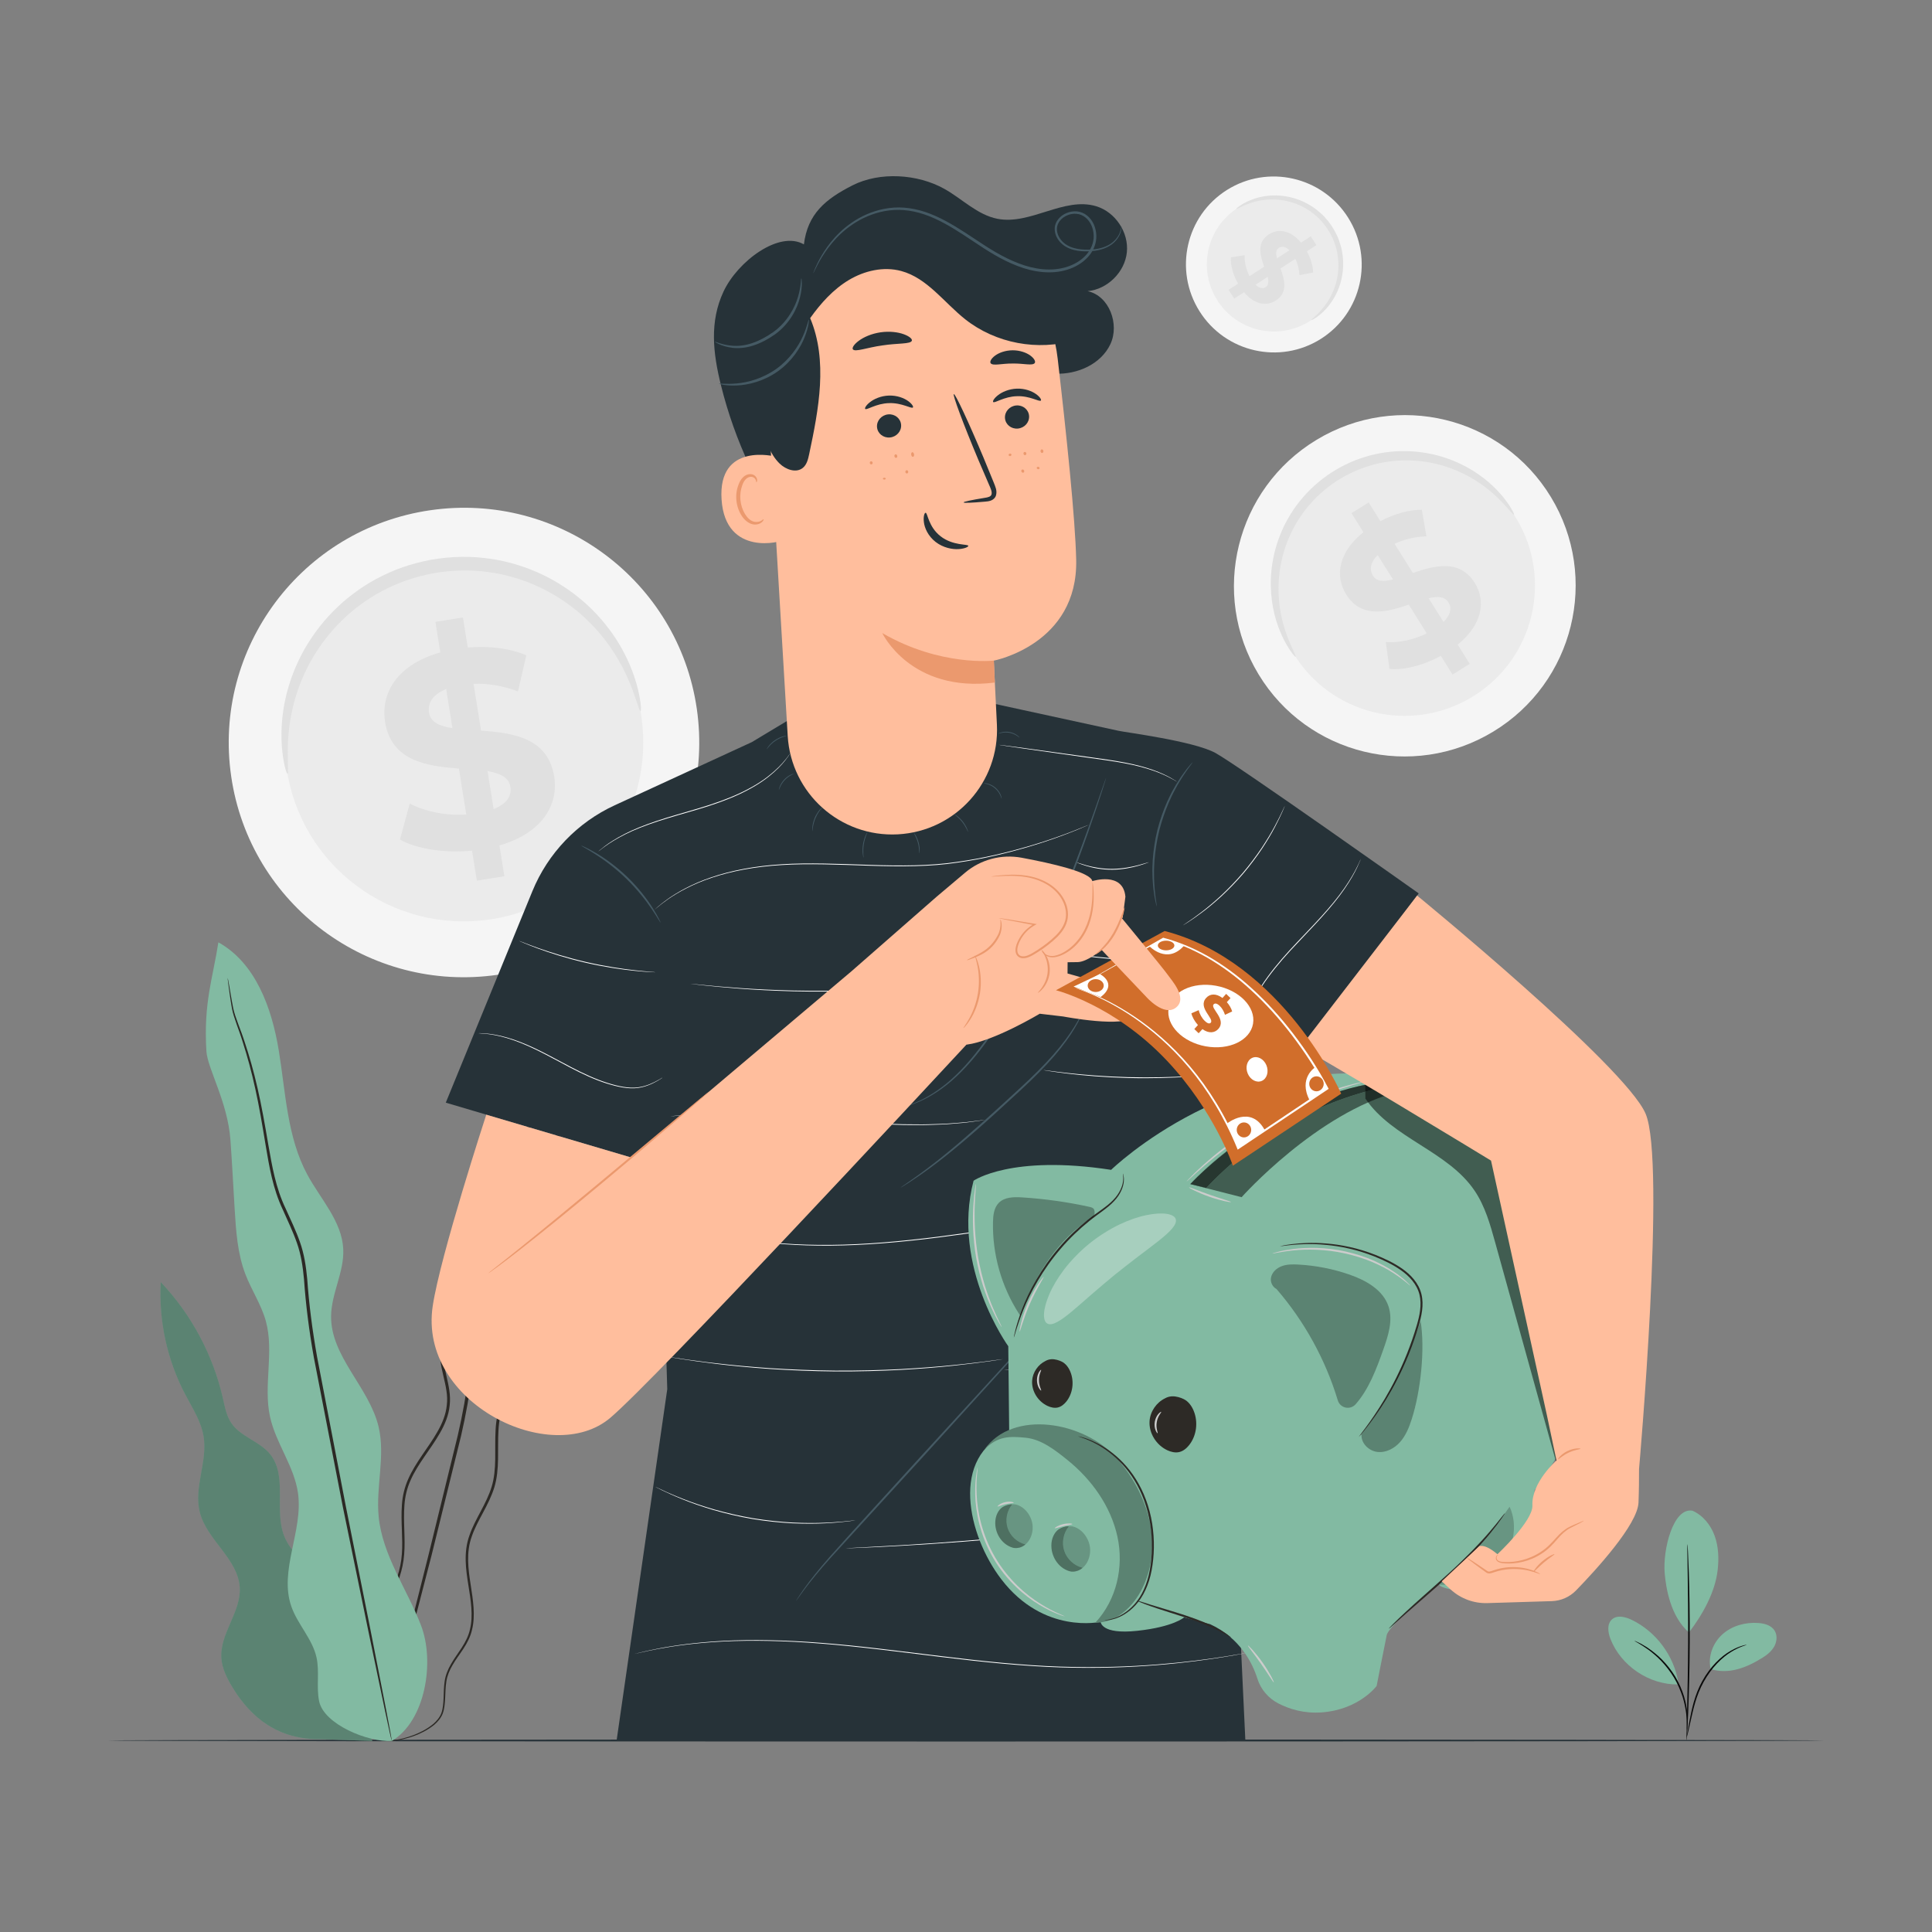 <svg xml:space="preserve" style="enable-background:new 0 0 500 500;" viewBox="0 0 500 500" y="0px" x="0px" xmlns:xlink="http://www.w3.org/1999/xlink" xmlns="http://www.w3.org/2000/svg" version="1.1">
<rect x="0" y="0" width="500" height="500" fill="#808080" stroke="none"/>
<g id="Background_Complete">
	<g>
		<g>
			<g>
				<path d="M180.329,183.404c4.823,33.198-18.24,64.029-51.513,68.866
					c-33.275,4.835-64.16-18.156-68.984-51.355c-4.825-33.197,18.238-64.029,51.512-68.864
					C144.618,127.216,175.504,150.208,180.329,183.404z" style="fill:#F5F5F5;"></path>
			</g>
		</g>
		<g>
			<g>
				<path d="M165.993,185.488c3.676,25.297-13.899,48.793-39.257,52.479
					c-25.355,3.685-48.893-13.836-52.569-39.133c-3.675-25.299,13.9-48.796,39.256-52.48
					C138.78,142.669,162.316,160.19,165.993,185.488z" style="fill:#EBEBEB;"></path>
			</g>
		</g>
		<g>
			<g>
				<g>
					<path d="M165.773,184.051c-0.277,0.051-0.766-1.936-2.016-5.345c-1.264-3.386-3.389-8.239-7.341-13.303
						c-1.973-2.52-4.388-5.081-7.291-7.46c-2.92-2.35-6.298-4.55-10.138-6.266c-1.915-0.865-3.93-1.638-6.045-2.235
						c-2.11-0.608-4.303-1.111-6.568-1.396c-2.26-0.292-4.582-0.466-6.939-0.405c-2.356,0.056-4.739,0.283-7.127,0.69
						c-2.382,0.44-4.701,1.047-6.931,1.804c-2.235,0.755-4.355,1.717-6.378,2.769c-2.029,1.049-3.915,2.275-5.687,3.572
						c-1.78,1.288-3.406,2.71-4.906,4.18c-3.013,2.934-5.429,6.164-7.359,9.375c-1.906,3.231-3.292,6.468-4.277,9.514
						c-1.965,6.113-2.288,11.4-2.308,15.014c0.001,3.63,0.227,5.664-0.052,5.71c-0.204,0.041-0.896-1.917-1.33-5.637
						c-0.408-3.697-0.479-9.241,1.278-15.792c0.882-3.263,2.21-6.755,4.127-10.263c1.941-3.487,4.432-7.01,7.6-10.226
						c1.576-1.611,3.296-3.168,5.191-4.584c1.886-1.425,3.903-2.771,6.078-3.924c2.171-1.158,4.454-2.211,6.861-3.039
						c2.404-0.831,4.905-1.491,7.473-1.964c2.574-0.441,5.148-0.68,7.69-0.727c2.544-0.051,5.05,0.153,7.487,0.493
						c2.439,0.333,4.797,0.904,7.057,1.593c2.266,0.677,4.418,1.547,6.452,2.516c4.08,1.929,7.633,4.378,10.657,6.984
						c3.005,2.633,5.458,5.455,7.409,8.215c3.906,5.546,5.749,10.776,6.641,14.387C165.955,181.941,165.979,184.017,165.773,184.051
						z" style="fill:#E0E0E0;"></path>
				</g>
			</g>
		</g>
	</g>
	<g>
		<g>
			<g>
				<g>
					<path d="M129.254,218.791l1.279,7.981l-7.125,1.139l-1.243-7.765
						c-7.122,0.701-14.244-0.422-18.653-2.859l2.525-9.32c3.986,2.067,9.422,3.168,14.634,2.846l-1.907-11.9
						c-8.216-0.655-17.473-1.877-19.104-12.067c-1.209-7.553,3.239-14.914,14.29-17.998l-1.266-7.91l7.126-1.141l1.243,7.768
						c5.412-0.428,10.84,0.163,15.158,2.029l-2.158,9.335c-3.965-1.484-7.864-2.102-11.496-1.961l1.94,12.114
						c8.204,0.585,17.32,1.831,18.928,11.876C144.612,208.367,140.223,215.646,129.254,218.791z M117.088,188.439l-1.622-10.116
						c-3.638,1.459-4.803,3.766-4.428,6.117C111.439,186.932,113.793,187.945,117.088,188.439z M132.093,203.649
						c-0.4-2.495-2.682-3.516-5.918-4.097l1.574,9.833C131.187,208.032,132.457,205.929,132.093,203.649z" style="fill:#E0E0E0;"></path>
				</g>
			</g>
		</g>
	</g>
	<g>
		<g>
			<g>
				<path d="M401.394,128.666c12.637,20.848,5.942,48.016-14.952,60.683
					c-20.895,12.667-48.079,6.036-60.716-14.812c-12.638-20.846-5.943-48.014,14.952-60.681
					C361.573,101.188,388.757,107.82,401.394,128.666z" style="fill:#F5F5F5;"></path>
			</g>
		</g>
		<g>
			<g>
				<path d="M392.392,134.124c9.63,15.885,4.529,36.59-11.395,46.243
					c-15.922,9.652-36.639,4.599-46.268-11.287c-9.63-15.887-4.529-36.592,11.394-46.244
					C362.046,113.184,382.761,118.237,392.392,134.124z" style="fill:#EBEBEB;"></path>
			</g>
		</g>
		<g>
			<g>
				<g>
					<path d="M391.837,133.224c-0.171,0.112-1.061-1.079-2.864-3.005c-1.806-1.907-4.603-4.553-8.683-6.821
						c-2.034-1.127-4.376-2.157-6.993-2.925c-2.62-0.745-5.504-1.26-8.56-1.32c-1.526-0.036-3.094,0.018-4.679,0.218
						c-1.584,0.191-3.194,0.476-4.79,0.927c-1.595,0.445-3.198,0.987-4.758,1.696c-1.56,0.705-3.091,1.533-4.573,2.482
						c-1.47,0.97-2.849,2.033-4.126,3.171c-1.281,1.139-2.427,2.383-3.483,3.66c-1.061,1.277-1.975,2.632-2.793,4.002
						c-0.826,1.367-1.511,2.779-2.098,4.188c-1.185,2.817-1.886,5.663-2.267,8.359c-0.359,2.702-0.37,5.261-0.165,7.579
						c0.418,4.647,1.7,8.276,2.71,10.701c1.03,2.429,1.757,3.726,1.584,3.836c-0.125,0.085-1.143-1.029-2.488-3.395
						c-1.321-2.358-2.94-6.048-3.621-10.93c-0.335-2.433-0.436-5.147-0.147-8.037c0.311-2.884,0.979-5.947,2.187-8.997
						c0.598-1.525,1.308-3.054,2.174-4.539c0.858-1.488,1.827-2.96,2.955-4.349c1.124-1.391,2.354-2.742,3.73-3.978
						c1.373-1.238,2.86-2.388,4.444-3.432c1.598-1.024,3.252-1.914,4.94-2.666c1.688-0.755,3.423-1.329,5.149-1.792
						c1.727-0.468,3.466-0.755,5.173-0.934c1.708-0.189,3.395-0.217,5.031-0.145c3.277,0.134,6.349,0.766,9.111,1.653
						c2.757,0.91,5.199,2.104,7.286,3.397c4.185,2.604,6.901,5.581,8.522,7.745C391.361,131.761,391.965,133.143,391.837,133.224z" style="fill:#E0E0E0;"></path>
				</g>
			</g>
		</g>
	</g>
	<g>
		<g>
			<g>
				<g>
					<path d="M377.246,166.821l3.118,4.978l-4.445,2.781l-3.033-4.844c-4.567,2.488-9.651,3.755-13.292,3.373
						l-0.952-6.952c3.253,0.254,7.203-0.55,10.599-2.243l-4.648-7.422c-5.684,1.89-12.224,3.696-16.204-2.66
						c-2.949-4.711-2.06-10.898,4.461-16.093l-3.089-4.934l4.445-2.783l3.034,4.845c3.5-1.82,7.3-2.963,10.718-2.938l1.202,6.858
						c-3.074,0.131-5.858,0.822-8.248,1.946l4.732,7.556c5.655-1.934,12.109-3.684,16.031,2.582
						C384.569,155.493,383.695,161.608,377.246,166.821z M360.503,149.959l-3.953-6.31c-2.021,2.007-2.147,3.881-1.229,5.348
						C356.296,150.552,358.158,150.563,360.503,149.959z M374.855,155.884c-0.975-1.556-2.791-1.593-5.121-1.064l3.841,6.134
						C375.49,159.074,375.745,157.307,374.855,155.884z" style="fill:#E0E0E0;"></path>
				</g>
			</g>
		</g>
	</g>
	<g>
		<g>
			<g>
				<g>
					<path d="M341.818,87.714c-10.618,6.695-24.666,3.495-31.377-7.147
						c-6.711-10.643-3.544-24.698,7.075-31.393c10.618-6.695,24.666-3.495,31.376,7.147
						C355.603,66.963,352.436,81.019,341.818,87.714z" style="fill:#F5F5F5;"></path>
				</g>
			</g>
			<g>
				<g>
					<path d="M338.926,83.129c-8.091,5.102-18.796,2.663-23.911-5.447c-5.114-8.11-2.7-18.821,5.391-23.923
						c8.092-5.102,18.798-2.664,23.911,5.446C349.432,67.315,347.018,78.026,338.926,83.129z" style="fill:#EBEBEB;"></path>
				</g>
			</g>
			<g>
				<g>
					<g>
						<path d="M339.385,82.835c-0.059-0.087,0.546-0.556,1.521-1.502c0.966-0.947,2.302-2.411,3.433-4.532
							c0.562-1.058,1.07-2.273,1.443-3.627c0.36-1.356,0.599-2.845,0.602-4.419c0.005-0.786-0.037-1.593-0.155-2.407
							c-0.113-0.814-0.274-1.64-0.521-2.458c-0.244-0.817-0.537-1.638-0.916-2.434c-0.377-0.797-0.817-1.578-1.319-2.332
							c-0.513-0.748-1.073-1.448-1.67-2.096c-0.598-0.649-1.249-1.228-1.916-1.76c-0.667-0.535-1.373-0.993-2.086-1.402
							c-0.711-0.413-1.444-0.753-2.175-1.042c-1.461-0.584-2.933-0.919-4.324-1.091c-1.395-0.16-2.712-0.143-3.903-0.017
							c-2.389,0.257-4.246,0.95-5.484,1.493c-1.241,0.552-1.902,0.938-1.96,0.85c-0.045-0.064,0.519-0.598,1.725-1.312
							c1.202-0.701,3.087-1.568,5.594-1.964c1.25-0.194,2.646-0.271,4.137-0.148c1.487,0.134,3.07,0.45,4.652,1.044
							c0.79,0.294,1.584,0.646,2.356,1.078c0.774,0.428,1.541,0.913,2.266,1.482c0.726,0.566,1.433,1.187,2.082,1.884
							c0.65,0.696,1.255,1.451,1.807,2.257c0.542,0.813,1.015,1.657,1.418,2.519c0.404,0.862,0.715,1.75,0.969,2.635
							c0.257,0.885,0.42,1.778,0.528,2.655c0.113,0.878,0.142,1.746,0.12,2.589c-0.04,1.688-0.337,3.275-0.768,4.706
							c-0.444,1.427-1.036,2.695-1.683,3.782c-1.303,2.178-2.811,3.604-3.91,4.457C340.134,82.576,339.427,82.9,339.385,82.835z" style="fill:#E0E0E0;"></path>
					</g>
				</g>
			</g>
		</g>
		<g>
			<g>
				<g>
					<g>
						<path d="M321.955,75.628l-2.535,1.65l-1.472-2.263l2.466-1.605c-1.322-2.329-2.021-4.935-1.857-6.813
							l3.571-0.553c-0.101,1.677,0.349,3.703,1.251,5.436l3.779-2.461c-1.025-2.909-2.014-6.26,1.223-8.366
							c2.399-1.561,5.592-1.159,8.326,2.151l2.512-1.635l1.473,2.263l-2.467,1.606c0.969,1.785,1.592,3.731,1.61,5.491l-3.52,0.681
							c-0.095-1.581-0.476-3.008-1.076-4.229l-3.847,2.505c1.047,2.894,2.006,6.201-1.184,8.277
							C327.854,79.295,324.698,78.901,321.955,75.628z M330.485,66.855l3.213-2.092c-1.052-1.022-2.018-1.07-2.765-0.584
							C330.141,64.694,330.152,65.653,330.485,66.855z M327.564,74.297c0.792-0.516,0.795-1.452,0.501-2.646l-3.123,2.033
							C325.928,74.653,326.84,74.768,327.564,74.297z" style="fill:#E0E0E0;"></path>
					</g>
				</g>
			</g>
		</g>
	</g>
</g>
<g style="display:none;" id="Background_Simple">
	<path d="M318.431,408.539c99.522-37.755,133.257-106.913,149.718-181.129
		c8.114-36.583,5.843-76.243-11.178-109.626C439.95,84.4,407.073,58.33,369.835,54.15c-37.238-4.181-77.229,16.192-91.732,50.744
		c-9.727,23.174-9.159,52.231-27.974,68.894c-12.546,11.111-30.725,13.399-47.407,11.805c-16.682-1.594-32.932-6.516-49.642-7.796
		c-36.669-2.807-82.707,15.043-100.717,47.107c-12.734,22.67-24.817,56.921-13.066,100.711c9.531,35.52,42.098,80.572,110.225,92.7
		C149.522,418.315,246.028,436.006,318.431,408.539z" style="display:inline;fill:#EBEBEB;"></path>
</g>
<g id="Desk">
	<g>
		<g>
			<path d="M472.196,450.443c0,0.144-99.488,0.26-222.185,0.26c-122.74,0-222.207-0.117-222.207-0.26
				s99.467-0.26,222.207-0.26C372.707,450.183,472.196,450.3,472.196,450.443z" style="fill:#263238;"></path>
		</g>
	</g>
</g>
<g id="Plants">
	<g>
		<g>
			<g>
				<g>
					<path d="M87.257,419.739c1.129-4.374-1.739-8.765-4.954-11.939c-3.215-3.174-7.059-6.017-8.731-10.213
						c-2.71-6.798,0.933-15.6-3.691-21.272c-2.72-3.337-7.598-4.453-10.013-8.018c-1.266-1.87-1.676-4.168-2.174-6.37
						c-2.538-11.235-8.162-21.757-16.091-30.111c-0.552,10.005,1.655,20.148,6.313,29.02c1.873,3.566,4.172,7.043,4.793,11.022
						c1.008,6.463-2.6,13.121-1.012,19.466c1.815,7.257,9.967,12.114,10.354,19.585c0.327,6.316-5.178,11.859-4.768,18.17
						c0.175,2.687,1.422,5.182,2.81,7.489c4.884,8.118,12.057,13.71,22.931,13.528l13.318,0.466L87.257,419.739z" style="fill:#82BAA2;"></path>
				</g>
			</g>
		</g>
	</g>
	<g style="opacity:0.3;">
		<g>
			<g>
				<g>
					<g>
						<path d="M87.257,419.739c1.129-4.374-1.739-8.765-4.954-11.939c-3.215-3.174-7.059-6.017-8.731-10.213
							c-2.71-6.798,0.933-15.6-3.691-21.272c-2.72-3.337-7.598-4.453-10.013-8.018c-1.266-1.87-1.676-4.168-2.174-6.37
							c-2.538-11.235-8.162-21.757-16.091-30.111c-0.552,10.005,1.655,20.148,6.313,29.02c1.873,3.566,4.172,7.043,4.793,11.022
							c1.008,6.463-2.6,13.121-1.012,19.466c1.815,7.257,9.967,12.114,10.354,19.585c0.327,6.316-5.178,11.859-4.768,18.17
							c0.175,2.687,1.422,5.182,2.81,7.489c4.884,8.118,12.057,13.71,22.931,13.528l13.318,0.466L87.257,419.739z"></path>
					</g>
				</g>
			</g>
		</g>
	</g>
	<g>
		<g>
			<g>
				<g>
					<g>
						<g>
							<g>
								<path d="M99.039,450.474c0,0,1.27,0.295,3.667-0.079c1.194-0.174,2.663-0.491,4.328-1.089
									c1.655-0.605,3.54-1.468,5.345-2.928c0.867-0.758,1.733-1.691,2.199-2.93c0.459-1.233,0.542-2.588,0.627-3.979
									c0.071-1.392,0.073-2.842,0.311-4.308c0.225-1.466,0.801-2.908,1.627-4.283c1.571-2.759,4.178-5.37,5.02-9.115
									c0.911-3.684,0.258-7.67-0.362-11.674c-0.618-3.994-1.217-8.35,0.311-12.512c1.429-4.165,4.349-7.925,5.81-12.621
									c1.454-4.743,0.776-9.844,1.083-14.874c0.141-2.527,0.629-5.054,1.736-7.395c1.077-2.357,2.572-4.581,3.739-7.063
									c2.364-5.017,2.781-10.704,3.428-16.277c0.315-2.808,0.634-5.645,0.955-8.51c0.318-2.879,0.573-5.746,1.48-8.517
									c0.821-2.791,2.009-5.491,3.186-8.242c0.576-1.384,1.186-2.768,1.546-4.305c0.261-1.57,0.336-3.039,0.43-4.581
									c0.149-3.054,0.024-6.148-0.355-9.219c-0.362-3.074-0.916-6.121-1.247-9.201c-0.02-0.182-0.041-0.364-0.06-0.531
									l-0.069-0.613l-0.545,0.273c-2.852,1.428-5.293,3.556-7.169,6.05c-1.907,2.478-3.296,5.275-4.405,8.118
									c-2.225,5.722-3.026,11.719-4.147,17.441c-1.095,5.722-2.538,11.351-5.472,16.107c-1.459,2.372-3.225,4.537-4.77,6.851
									c-1.541,2.297-2.898,4.821-3.305,7.59c-0.788,5.634,2.316,10.582,1.67,15.571c-0.23,2.479-1.217,4.796-2.429,6.912
									c-1.209,2.128-2.631,4.101-3.979,6.085c-1.347,1.983-2.631,3.995-3.575,6.145c-0.961,2.143-1.49,4.435-1.636,6.677
									c-0.325,4.491,0.312,8.752-0.016,12.774c-0.271,4.029-1.685,7.681-3.287,10.946c-1.611,3.277-3.403,6.24-4.904,9.113
									c-0.755,1.435-1.451,2.837-2.019,4.244c-0.601,1.404-0.896,2.843-1.169,4.21c-0.437,2.761-0.395,5.334-0.098,7.602
									c0.579,4.562,2.281,7.847,3.81,9.694c0.351,0.493,0.758,0.841,1.078,1.167c0.312,0.336,0.621,0.564,0.874,0.743
									C98.774,450.306,99.039,450.474,99.039,450.474c0.059-0.068-1.096-0.679-2.579-2.55c-1.466-1.857-3.094-5.117-3.615-9.629
									c-0.268-2.242-0.284-4.781,0.17-7.492c0.281-1.34,0.582-2.75,1.178-4.111c0.566-1.374,1.271-2.768,2.031-4.188
									c1.513-2.848,3.324-5.799,4.97-9.096c1.633-3.281,3.103-7.006,3.402-11.139c0.35-4.108-0.269-8.384,0.071-12.769
									c0.153-2.194,0.668-4.379,1.605-6.452c0.923-2.081,2.187-4.054,3.534-6.022c1.348-1.97,2.786-3.951,4.029-6.123
									c1.244-2.158,2.289-4.57,2.541-7.195c0.642-5.314-2.439-10.295-1.638-15.532c0.385-2.591,1.673-5.005,3.193-7.261
									c1.521-2.271,3.296-4.438,4.799-6.87c3.026-4.893,4.493-10.63,5.599-16.375c1.132-5.758,1.934-11.691,4.119-17.295
									c1.088-2.786,2.446-5.512,4.29-7.904c1.814-2.411,4.15-4.439,6.868-5.801l-0.614-0.34c0.019,0.169,0.04,0.353,0.06,0.537
									c0.335,3.116,0.891,6.17,1.249,9.208c0.374,3.037,0.498,6.07,0.353,9.078c-0.087,1.485-0.177,3.043-0.409,4.443
									c-0.325,1.401-0.923,2.782-1.494,4.152c-1.169,2.74-2.374,5.481-3.21,8.333c-0.926,2.837-1.191,5.814-1.5,8.658
									c-0.318,2.867-0.633,5.707-0.945,8.517c-0.636,5.597-1.054,11.191-3.33,16.035c-1.125,2.411-2.617,4.641-3.726,7.076
									c-1.145,2.429-1.652,5.099-1.785,7.668c-0.29,5.14,0.378,10.164-1.012,14.717c-1.381,4.531-4.286,8.311-5.754,12.609
									c-1.571,4.342-0.92,8.84-0.285,12.822c0.643,4.01,1.289,7.913,0.431,11.454c-0.77,3.577-3.302,6.165-4.905,9.002
									c-0.834,1.408-1.432,2.932-1.652,4.454c-0.233,1.517-0.221,2.979-0.28,4.36c-0.069,1.372-0.147,2.717-0.568,3.871
									c-0.418,1.15-1.233,2.059-2.066,2.803c-1.739,1.439-3.589,2.32-5.217,2.942c-1.638,0.617-3.088,0.958-4.267,1.158
									c-1.18,0.214-2.096,0.244-2.709,0.262C99.357,450.464,99.039,450.474,99.039,450.474z" style="fill:#2C2925;"></path>
							</g>
						</g>
					</g>
				</g>
			</g>
			<g>
				<g>
					<g>
						<g>
							<g>
								<path d="M141.121,293.575c-0.014-0.003-0.058,0.133-0.129,0.402
									c-0.078,0.319-0.175,0.713-0.294,1.199c-0.262,1.049-0.574,2.633-1.077,4.611c-0.523,1.972-1.731,4.205-2.765,6.956
									c-1.074,2.729-2.163,5.893-3.165,9.447c-1.016,3.551-1.917,7.496-2.857,11.721c-0.971,4.217-1.939,8.741-4.263,13.007
									c-1.092,2.163-2.321,4.353-3.297,6.748c-1.001,2.396-1.54,5.014-1.918,7.642c-0.64,5.276-1.608,10.633-2.871,16.113
									c-2.67,10.914-5.214,21.309-7.53,30.775c-2.372,9.433-4.509,17.933-6.311,25.099c-1.753,7.101-3.178,12.87-4.183,16.939
									c-0.463,1.953-0.829,3.494-1.095,4.616c-0.107,0.489-0.194,0.885-0.264,1.206c-0.055,0.273-0.076,0.414-0.062,0.418
									c0.014,0.004,0.064-0.131,0.146-0.396c0.092-0.315,0.206-0.705,0.346-1.185c0.304-1.112,0.722-2.641,1.251-4.576
									c1.068-4.053,2.583-9.799,4.447-16.872c1.853-7.153,4.05-15.638,6.489-25.053c2.338-9.468,4.905-19.865,7.601-30.783
									c1.264-5.473,2.242-10.929,2.866-16.179c0.37-2.611,0.885-5.134,1.846-7.458c0.941-2.334,2.151-4.513,3.243-6.7
									c2.343-4.347,3.319-9.007,4.252-13.208c0.912-4.236,1.774-8.169,2.747-11.713c0.96-3.547,2.003-6.705,3.029-9.437
									c0.98-2.742,2.149-5.001,2.639-7.04c0.461-2.027,0.715-3.594,0.924-4.663c0.085-0.493,0.155-0.893,0.211-1.217
									C141.12,293.72,141.135,293.578,141.121,293.575z" style="fill:#2C2925;"></path>
							</g>
						</g>
					</g>
				</g>
			</g>
		</g>
		<g>
			<g>
				<g>
					<g>
						<g>
							<path d="M101.392,450.564c8.699-5.171,11.193-20.475,7.565-29.922
								c-3.629-9.447-9.981-18.078-10.96-28.151c-0.753-7.743,1.783-15.689-0.021-23.257c-2.433-10.213-12.405-18.124-12.29-28.622
								c0.064-5.891,3.416-11.433,3.149-17.318c-0.327-7.218-5.868-12.945-9.299-19.303c-5.252-9.733-5.598-21.24-7.394-32.152
								c-1.796-10.913-5.955-22.6-15.626-27.963c-1.428,9.265-3.867,15.61-3.101,28.162c0.275,4.508,5.511,13.137,6.224,23.015
								c0.426,5.905,0.721,11.818,1.082,17.727c0.351,5.75,0.724,11.605,2.785,16.985c1.579,4.122,4.117,7.867,5.29,12.123
								c2.206,8.007-0.693,16.679,1.089,24.792c1.509,6.873,6.266,12.788,7.238,19.757c1.366,9.792-4.972,19.966-1.728,29.306
								c1.61,4.635,5.422,8.356,6.504,13.142c0.84,3.713-0.076,7.644,0.685,11.374C83.808,446.268,95.27,450.935,101.392,450.564" style="fill:#82BAA2;"></path>
						</g>
					</g>
				</g>
			</g>
			<g>
				<g>
					<g>
						<g>
							<g>
								<path d="M58.914,253.073c-0.015,0.002-0.002,0.18,0.038,0.523c0.05,0.389,0.115,0.891,0.196,1.523
									c0.2,1.338,0.424,3.303,0.876,5.843c0.486,2.555,1.802,5.431,2.854,8.899c1.11,3.457,2.214,7.446,3.19,11.912
									c0.993,4.463,1.823,9.403,2.695,14.72c0.901,5.277,1.822,11.109,4.459,16.644c1.22,2.781,2.589,5.564,3.617,8.529
									c1.053,2.955,1.537,6.133,1.835,9.4c0.449,6.563,1.323,13.387,2.551,20.264c2.664,13.728,5.202,26.803,7.512,38.704
									c2.435,11.854,4.628,22.534,6.475,31.525c1.865,8.925,3.378,16.167,4.438,21.238c0.533,2.46,0.951,4.392,1.249,5.766
									c0.144,0.62,0.258,1.113,0.346,1.495c0.083,0.336,0.132,0.507,0.146,0.504c0.014-0.003-0.006-0.179-0.061-0.521
									c-0.067-0.387-0.154-0.885-0.263-1.512c-0.26-1.382-0.626-3.324-1.092-5.798c-0.996-5.085-2.418-12.344-4.171-21.293
									c-1.796-9.001-3.928-19.693-6.295-31.562c-2.288-11.898-4.802-24.969-7.442-38.693c-1.227-6.884-2.096-13.609-2.56-20.198
									c-0.304-3.286-0.808-6.56-1.897-9.588c-1.059-3.028-2.447-5.823-3.668-8.581c-2.622-5.453-3.543-11.148-4.481-16.445
									c-0.901-5.307-1.769-10.261-2.804-14.734c-1.018-4.476-2.168-8.472-3.326-11.928c-1.105-3.48-2.462-6.331-2.984-8.821
									c-0.495-2.494-0.778-4.479-1.031-5.8c-0.116-0.626-0.208-1.123-0.28-1.509C58.971,253.243,58.929,253.071,58.914,253.073z" style="fill:#2C2925;"></path>
							</g>
						</g>
					</g>
				</g>
			</g>
		</g>
	</g>
	<g>
		<g>
			<g>
				<path d="M437.993,390.966c2.741,1.19,4.757,3.723,5.768,6.534c1.012,2.811,1.103,5.883,0.766,8.852
					c-0.651,5.744-3.915,11.543-7.429,16.133c-4.837-4.221-5.95-11.586-6.28-15.357
					C430.297,401.167,432.975,390.077,437.993,390.966" style="fill:#82BAA2;"></path>
			</g>
		</g>
	</g>
	<g>
		<g>
			<g>
				<path d="M442.721,431.965c-0.774-3.247,0.577-6.808,3.069-9.028c2.492-2.22,5.974-3.16,9.302-2.905
					c1.539,0.118,3.202,0.566,4.083,1.833c0.824,1.184,0.731,2.837,0.063,4.116c-0.668,1.279-1.825,2.234-3.047,3.001
					C451.999,431.612,447.46,433.387,442.721,431.965" style="fill:#82BAA2;"></path>
			</g>
		</g>
	</g>
	<g>
		<g>
			<g>
				<g>
					<path d="M436.518,449.578c-0.029-0.007,0.037-0.426,0.172-1.179c0.152-0.83,0.349-1.902,0.585-3.19
						c0.535-2.665,1.221-6.484,3.292-10.191c2.044-3.698,4.904-6.42,7.313-7.772c1.196-0.692,2.243-1.104,2.982-1.319
						c0.365-0.123,0.663-0.17,0.859-0.218c0.198-0.042,0.303-0.057,0.307-0.043c0.034,0.094-1.676,0.401-3.995,1.834
						c-2.325,1.391-5.09,4.087-7.1,7.722c-2.031,3.63-2.76,7.395-3.368,10.047c-0.293,1.336-0.531,2.42-0.716,3.164
						C436.666,449.177,436.545,449.584,436.518,449.578z" style="fill:#0A0A0A;"></path>
				</g>
			</g>
		</g>
	</g>
	<g>
		<g>
			<g>
				<g>
					<path d="M436.7,399.591c0.014,0,0.034,0.177,0.059,0.515c0.023,0.383,0.052,0.873,0.088,1.481
						c0.069,1.286,0.145,3.148,0.218,5.449c0.149,4.603,0.266,10.965,0.237,17.991c-0.032,7.029-0.204,13.39-0.392,17.992
						c-0.094,2.301-0.186,4.162-0.266,5.447c-0.041,0.607-0.075,1.097-0.101,1.48c-0.028,0.338-0.049,0.515-0.064,0.514
						c-0.014-0.001-0.021-0.179-0.021-0.518c0.006-0.383,0.013-0.874,0.022-1.483c0.033-1.339,0.077-3.188,0.132-5.45
						c0.113-4.602,0.238-10.959,0.27-17.984c0.029-7.022-0.041-13.38-0.114-17.983c-0.035-2.262-0.064-4.111-0.085-5.451
						c-0.004-0.608-0.007-1.1-0.009-1.483C436.678,399.77,436.686,399.591,436.7,399.591z" style="fill:#0A0A0A;"></path>
				</g>
			</g>
		</g>
	</g>
	<g>
		<g>
			<g>
				<path d="M434.352,435.462c-1.101-6.95-5.785-13.234-12.131-16.274c-1.616-0.774-3.727-1.28-5.056-0.078
					c-1.331,1.204-1.033,3.366-0.382,5.038c2.709,6.96,9.986,11.873,17.454,11.785" style="fill:#82BAA2;"></path>
			</g>
		</g>
	</g>
	<g>
		<g>
			<g>
				<g>
					<path d="M423.005,424.637c0.013-0.026,0.376,0.134,1.026,0.448c0.326,0.155,0.725,0.346,1.16,0.618
						c0.435,0.271,0.96,0.536,1.476,0.926c0.528,0.373,1.117,0.769,1.689,1.271c0.602,0.468,1.186,1.034,1.798,1.634
						c1.192,1.228,2.391,2.694,3.416,4.389c1.009,1.705,1.74,3.454,2.25,5.088c0.23,0.826,0.452,1.609,0.568,2.363
						c0.164,0.745,0.224,1.452,0.29,2.095c0.089,0.642,0.059,1.23,0.081,1.742c0.023,0.513-0.01,0.954-0.039,1.314
						c-0.053,0.72-0.096,1.115-0.124,1.113c-0.095-0.004,0.07-1.598-0.212-4.138c-0.084-0.633-0.16-1.328-0.336-2.058
						c-0.129-0.74-0.36-1.507-0.596-2.316c-0.523-1.601-1.25-3.313-2.241-4.987c-1.007-1.665-2.176-3.112-3.333-4.335
						c-0.595-0.597-1.161-1.164-1.745-1.637c-0.555-0.507-1.126-0.911-1.636-1.295C424.419,425.381,422.963,424.718,423.005,424.637
						z" style="fill:#0A0A0A;"></path>
				</g>
			</g>
		</g>
	</g>
</g>
<g id="Character">
	<g>
		<g>
			<g>
				<path d="M367.162,231.209c0,0-46.691-33.088-52.604-36.342c-5.633-3.1-23.496-5.352-25.102-5.742
					l-31.988-6.955l-48.877,1.461l-14.02,8.43l-35.474,16.339c-9.668,4.453-17.288,12.407-21.322,22.258l-22.405,54.71
					l55.588,16.443l1.73,57.71l-13.111,90.921h162.722l-8.188-174.257l16.939,3.729L367.162,231.209z" style="fill:#263238;"></path>
			</g>
			<g>
				<g>
					<path d="M171.99,278.568c0,0-0.585,0.431-1.719,1.089c-1.132,0.632-2.845,1.582-5.195,1.903
						c-2.356,0.327-5.167-0.243-8.112-1.176c-2.964-0.932-6.073-2.366-9.241-4.019c-3.172-1.651-6.138-3.324-8.924-4.669
						c-2.78-1.355-5.373-2.389-7.617-3.044c-2.24-0.673-4.117-0.966-5.416-1.102c-0.65-0.068-1.157-0.103-1.501-0.114
						c-0.344-0.019-0.525-0.039-0.525-0.039s0.727-0.043,2.034,0.073c1.305,0.112,3.195,0.384,5.45,1.041
						c2.259,0.639,4.869,1.664,7.66,3.012c2.798,1.339,5.769,3.009,8.937,4.657c3.164,1.65,6.258,3.083,9.204,4.02
						c2.932,0.94,5.713,1.517,8.036,1.213c2.32-0.297,4.033-1.218,5.174-1.827c0.571-0.319,1.01-0.575,1.302-0.757
						C171.828,278.652,171.99,278.568,171.99,278.568z" style="fill:#FFFFFF;"></path>
				</g>
			</g>
			<g>
				<g>
					<path d="M169.619,251.612c0,0-0.128,0.006-0.37-0.003c-0.305-0.015-0.653-0.031-1.06-0.051
						c-0.92-0.043-2.25-0.145-3.889-0.307c-3.278-0.321-7.794-0.966-12.697-2.091c-4.903-1.132-9.247-2.525-12.336-3.669
						c-1.545-0.57-2.786-1.06-3.632-1.423c-0.374-0.16-0.695-0.297-0.975-0.417c-0.222-0.098-0.334-0.159-0.334-0.159
						s0.123,0.035,0.351,0.12c0.284,0.109,0.61,0.235,0.989,0.381c0.855,0.34,2.102,0.808,3.652,1.36
						c3.098,1.107,7.439,2.475,12.333,3.604c4.893,1.122,9.396,1.789,12.666,2.148c1.635,0.181,2.962,0.305,3.879,0.373
						c0.405,0.034,0.753,0.064,1.056,0.09C169.493,251.589,169.619,251.612,169.619,251.612z" style="fill:#FFFFFF;"></path>
				</g>
			</g>
			<g>
				<g>
					<path d="M204.586,194.867c0,0-0.412,0.684-1.296,1.822c-0.875,1.145-2.315,2.678-4.336,4.283
						c-2.014,1.615-4.665,3.208-7.757,4.642c-3.096,1.43-6.639,2.675-10.404,3.797c-3.768,1.115-7.377,2.105-10.607,3.17
						c-3.23,1.061-6.083,2.187-8.378,3.344c-2.298,1.15-4.063,2.263-5.221,3.114c-0.597,0.402-1.015,0.775-1.322,0.996
						c-0.3,0.231-0.465,0.344-0.465,0.344s0.589-0.539,1.739-1.406c1.146-0.873,2.905-2.01,5.202-3.18
						c2.295-1.178,5.152-2.322,8.384-3.395c3.233-1.077,6.842-2.073,10.607-3.187c3.76-1.12,7.294-2.356,10.384-3.771
						c3.085-1.419,5.73-2.991,7.746-4.583c2.022-1.583,3.472-3.092,4.363-4.218c0.478-0.538,0.768-1.019,1.006-1.313
						C204.459,195.021,204.586,194.867,204.586,194.867z" style="fill:#FFFFFF;"></path>
				</g>
			</g>
			<g>
				<g>
					<path d="M304.636,202.324c0,0-0.149-0.074-0.423-0.231c-0.276-0.152-0.667-0.406-1.202-0.674
						c-1.052-0.569-2.619-1.32-4.645-2.012c-2.023-0.697-4.491-1.35-7.274-1.867c-2.78-0.531-5.869-0.942-9.107-1.396
						c-6.44-0.912-12.266-1.736-16.586-2.348c-2.059-0.301-3.755-0.55-5.023-0.735c-0.542-0.084-0.992-0.153-1.364-0.21
						c-0.312-0.05-0.474-0.087-0.474-0.087s0.166,0.009,0.479,0.046c0.373,0.047,0.825,0.103,1.37,0.172
						c1.27,0.169,2.969,0.395,5.032,0.67c4.323,0.596,10.152,1.4,16.595,2.288c3.238,0.453,6.329,0.871,9.115,1.414
						c2.788,0.528,5.263,1.199,7.287,1.916c2.027,0.713,3.592,1.487,4.634,2.08C304.096,201.936,304.636,202.324,304.636,202.324z" style="fill:#FFFFFF;"></path>
				</g>
			</g>
			<g>
				<g>
					<path d="M281.974,213.362c0,0-0.37,0.174-1.084,0.486c-0.71,0.32-1.768,0.766-3.142,1.315
						c-2.749,1.09-6.763,2.594-11.842,4.08c-5.075,1.48-11.203,3.021-18.135,4.003c-6.93,1.063-14.659,1.065-22.716,0.797
						c-8.064-0.263-15.754-0.614-22.732-0.175c-6.973,0.41-13.199,1.62-18.198,3.321c-5.019,1.667-8.761,3.828-11.193,5.489
						c-1.197,0.865-2.12,1.547-2.704,2.062c-0.599,0.496-0.922,0.749-0.922,0.749s0.303-0.274,0.895-0.781
						c0.576-0.526,1.492-1.219,2.685-2.096c2.423-1.685,6.165-3.873,11.192-5.562c5.007-1.724,11.246-2.952,18.233-3.373
						c6.991-0.451,14.689-0.104,22.75,0.158c8.056,0.268,15.766,0.272,22.683-0.779c6.921-0.97,13.045-2.494,18.12-3.955
						c5.079-1.466,9.097-2.948,11.853-4.014c1.377-0.537,2.44-0.971,3.155-1.278C281.592,213.51,281.974,213.362,281.974,213.362z" style="fill:#FFFFFF;"></path>
				</g>
			</g>
			<g>
				<g>
					<path d="M297.315,223.144c0.002,0.007-0.059,0.035-0.179,0.081c-0.169,0.062-0.342,0.127-0.526,0.195
						c-0.457,0.171-1.129,0.386-1.967,0.629c-1.675,0.473-4.054,0.997-6.729,1.03c-2.676,0.026-5.067-0.473-6.737-0.968
						c-0.835-0.253-1.504-0.48-1.956-0.664c-0.182-0.073-0.354-0.142-0.521-0.209c-0.118-0.05-0.179-0.079-0.176-0.086
						c0.003-0.007,0.068,0.01,0.191,0.047c0.171,0.055,0.347,0.112,0.534,0.172c0.459,0.16,1.133,0.365,1.968,0.599
						c1.672,0.456,4.044,0.927,6.695,0.901c2.649-0.033,5.014-0.529,6.692-0.964c0.839-0.224,1.516-0.417,1.98-0.564
						c0.188-0.055,0.366-0.107,0.538-0.158C297.247,223.152,297.313,223.137,297.315,223.144z" style="fill:#FFFFFF;"></path>
				</g>
			</g>
			<g>
				<g>
					<path d="M265.769,251.436c0,0-4.796,1.013-12.631,2.181c-3.916,0.59-8.597,1.175-13.808,1.694
						c-5.213,0.493-10.957,0.909-16.997,1.139c-6.042,0.209-11.803,0.21-17.039,0.096c-5.236-0.14-9.947-0.384-13.895-0.689
						c-7.899-0.597-12.755-1.26-12.755-1.26s0.306,0.018,0.886,0.073c0.625,0.062,1.471,0.145,2.537,0.251
						c2.201,0.233,5.394,0.51,9.342,0.789c3.948,0.286,8.657,0.514,13.889,0.644c5.233,0.103,10.989,0.096,17.026-0.112
						c6.035-0.229,11.775-0.639,16.986-1.122c5.208-0.508,9.888-1.078,13.805-1.649c3.918-0.564,7.082-1.072,9.261-1.464
						c1.056-0.182,1.894-0.327,2.513-0.434C265.465,251.477,265.769,251.436,265.769,251.436z" style="fill:#FFFFFF;"></path>
				</g>
			</g>
			<g>
				<g>
					<path d="M304.934,248.598c0,0-0.125,0.016-0.363,0.025c-0.301,0.009-0.644,0.019-1.043,0.031
						c-0.906,0.025-2.217,0.038-3.837,0.035c-3.239-0.009-7.718-0.126-12.646-0.548c-4.929-0.427-9.362-1.09-12.55-1.666
						c-1.594-0.289-2.881-0.541-3.766-0.734c-0.39-0.085-0.725-0.159-1.019-0.223c-0.232-0.053-0.352-0.092-0.352-0.092
						s0.126,0.011,0.361,0.051c0.296,0.053,0.634,0.114,1.026,0.185c0.99,0.175,2.257,0.4,3.775,0.669
						c3.192,0.538,7.621,1.177,12.543,1.603c4.921,0.422,9.393,0.562,12.629,0.609c1.542,0.012,2.829,0.023,3.834,0.031
						c0.399,0.003,0.742,0.006,1.043,0.008C304.809,248.585,304.934,248.598,304.934,248.598z" style="fill:#FFFFFF;"></path>
				</g>
			</g>
			<g>
				<g>
					<path d="M254.976,289.824c0,0-0.281,0.051-0.82,0.129c-0.586,0.082-1.372,0.191-2.358,0.328
						c-1.024,0.148-2.277,0.321-3.744,0.415c-1.465,0.1-3.129,0.307-4.979,0.337c-1.848,0.063-3.872,0.166-6.047,0.129
						c-1.087-0.008-2.212,0.007-3.37-0.02c-1.158-0.038-2.349-0.077-3.57-0.117c-4.885-0.198-10.248-0.567-15.867-1.059
						c-5.622-0.473-10.973-0.963-15.849-1.286c-4.875-0.304-9.273-0.508-12.967-0.455c-0.922,0.006-1.801,0.011-2.635,0.017
						c-0.829,0.041-1.612,0.08-2.347,0.116c-1.466,0.062-2.729,0.128-3.754,0.257c-0.991,0.098-1.779,0.176-2.368,0.234
						c-0.542,0.051-0.828,0.068-0.828,0.068s0.282-0.045,0.822-0.109c0.588-0.068,1.376-0.159,2.365-0.273
						c1.026-0.142,2.288-0.219,3.756-0.293c0.736-0.041,1.52-0.085,2.35-0.132c0.835-0.01,1.715-0.02,2.638-0.031
						c3.699-0.072,8.102,0.117,12.981,0.41c4.88,0.312,10.233,0.797,15.854,1.27c5.617,0.492,10.976,0.867,15.857,1.075
						c1.22,0.043,2.41,0.085,3.567,0.125c1.156,0.03,2.28,0.019,3.366,0.03c2.173,0.045,4.194-0.049,6.04-0.103
						c1.848-0.02,3.51-0.217,4.975-0.306c1.466-0.083,2.72-0.244,3.744-0.38c0.988-0.121,1.775-0.217,2.362-0.289
						C254.69,289.847,254.976,289.824,254.976,289.824z" style="fill:#FFFFFF;"></path>
				</g>
			</g>
			<g>
				<g>
					<path d="M313.85,278.084c0,0-0.152,0.028-0.443,0.061c-0.353,0.038-0.772,0.082-1.274,0.135
						c-1.106,0.118-2.711,0.253-4.696,0.387c-3.969,0.271-9.469,0.467-15.541,0.31c-6.073-0.163-11.556-0.647-15.506-1.126
						c-1.975-0.238-3.57-0.457-4.669-0.633c-0.498-0.079-0.915-0.146-1.265-0.202c-0.289-0.048-0.439-0.084-0.439-0.084
						s0.154,0.008,0.445,0.043c0.351,0.045,0.77,0.099,1.27,0.163c1.102,0.151,2.699,0.348,4.675,0.567
						c3.951,0.441,9.428,0.902,15.495,1.064c6.064,0.156,11.558-0.016,15.526-0.249c1.985-0.115,3.59-0.228,4.698-0.321
						c0.503-0.038,0.924-0.07,1.277-0.096C313.695,278.084,313.85,278.084,313.85,278.084z" style="fill:#FFFFFF;"></path>
				</g>
			</g>
			<g>
				<g>
					<path d="M314.558,314.424c0,0-0.504-0.023-1.461-0.086c-0.958-0.046-2.366-0.2-4.186-0.249
						c-3.637-0.186-8.914-0.228-15.418,0.094c-6.505,0.311-14.226,1.088-22.764,2.213c-8.539,1.113-17.896,2.576-27.756,3.846
						c-9.865,1.252-19.322,2.055-27.943,2.127c-8.619,0.075-16.387-0.53-22.81-1.654c-6.425-1.105-11.521-2.542-14.951-3.772
						c-0.87-0.272-1.625-0.563-2.275-0.828c-0.645-0.255-1.195-0.472-1.65-0.652c-0.891-0.354-1.355-0.549-1.355-0.549
						s0.475,0.169,1.371,0.51c0.457,0.175,1.01,0.386,1.657,0.633c0.652,0.259,1.408,0.543,2.28,0.809
						c3.434,1.206,8.53,2.619,14.949,3.704c6.417,1.104,14.175,1.693,22.784,1.607c8.611-0.083,18.059-0.891,27.918-2.142
						c9.856-1.27,19.214-2.727,27.758-3.83c8.542-1.115,16.27-1.877,22.781-2.17c6.51-0.304,11.79-0.239,15.429-0.028
						C312.553,314.209,314.558,314.424,314.558,314.424z" style="fill:#FFFFFF;"></path>
				</g>
			</g>
			<g>
				<g>
					<path d="M259.57,351.758c0,0-4.808,0.82-12.646,1.658c-3.918,0.427-8.596,0.809-13.798,1.106
						c-5.203,0.268-10.932,0.436-16.945,0.404c-6.016-0.054-11.742-0.303-16.942-0.646c-5.198-0.372-9.871-0.82-13.782-1.303
						c-7.825-0.95-12.62-1.838-12.62-1.838s0.303,0.032,0.878,0.114c0.619,0.09,1.456,0.213,2.51,0.367
						c1.089,0.167,2.422,0.363,3.975,0.555c1.552,0.197,3.316,0.452,5.275,0.655c3.911,0.464,8.582,0.897,13.778,1.258
						c5.197,0.332,10.919,0.575,16.93,0.629c6.009,0.032,11.733-0.129,16.933-0.387c5.199-0.287,9.876-0.653,13.793-1.061
						c1.962-0.175,3.729-0.405,5.284-0.58c1.555-0.171,2.891-0.347,3.983-0.499c1.057-0.139,1.895-0.25,2.515-0.331
						C259.266,351.786,259.57,351.758,259.57,351.758z" style="fill:#FFFFFF;"></path>
				</g>
			</g>
			<g>
				<g>
					<path d="M313.956,344.599c0,0-0.181,0.067-0.532,0.176c-0.407,0.123-0.915,0.277-1.537,0.465
						c-1.334,0.404-3.276,0.953-5.685,1.597c-4.816,1.292-11.522,2.892-19.006,4.267c-7.488,1.37-14.326,2.252-19.287,2.753
						c-2.48,0.252-4.49,0.428-5.881,0.524c-0.648,0.045-1.177,0.081-1.601,0.111c-0.366,0.023-0.559,0.025-0.559,0.025
						s0.191-0.03,0.556-0.066c0.423-0.04,0.951-0.089,1.598-0.15c1.388-0.121,3.396-0.319,5.872-0.589
						c4.954-0.538,11.783-1.443,19.265-2.812c7.478-1.375,14.184-2.951,19.006-4.205c2.412-0.626,4.359-1.153,5.7-1.533
						c0.626-0.173,1.138-0.314,1.547-0.427C313.767,344.639,313.956,344.599,313.956,344.599z" style="fill:#FFFFFF;"></path>
				</g>
			</g>
			<g>
				<g>
					<path d="M221.423,393.454c0,0-2.952,0.511-7.782,0.764c-2.414,0.136-5.296,0.147-8.49,0.01
						c-3.192-0.171-6.695-0.51-10.337-1.107c-3.639-0.622-7.062-1.443-10.137-2.32c-3.065-0.911-5.787-1.859-8.024-2.774
						c-4.485-1.812-7.109-3.256-7.109-3.256s0.175,0.068,0.498,0.216c0.376,0.175,0.842,0.391,1.41,0.656
						c0.609,0.292,1.357,0.641,2.244,1.006c0.884,0.371,1.877,0.826,3.011,1.242c2.241,0.896,4.962,1.828,8.024,2.727
						c3.071,0.866,6.487,1.679,10.118,2.299c3.634,0.595,7.128,0.939,10.312,1.12c3.187,0.147,6.063,0.152,8.474,0.035
						c1.207-0.024,2.294-0.131,3.251-0.194c0.958-0.057,1.779-0.142,2.45-0.22c0.624-0.065,1.135-0.118,1.547-0.161
						C221.236,393.461,221.423,393.454,221.423,393.454z" style="fill:#FFFFFF;"></path>
				</g>
			</g>
			<g>
				<g>
					<path d="M317.623,390.903c0,0-0.341,0.067-0.995,0.174c-0.694,0.111-1.65,0.265-2.859,0.459
						c-2.483,0.399-6.081,0.94-10.532,1.575c-8.901,1.273-21.226,2.85-34.879,4.207c-13.659,1.351-26.054,2.225-35.032,2.725
						c-4.489,0.251-8.123,0.427-10.635,0.523c-1.224,0.047-2.19,0.084-2.893,0.111c-0.661,0.023-1.009,0.025-1.009,0.025
						s0.346-0.03,1.007-0.067c0.702-0.037,1.668-0.087,2.891-0.15c2.553-0.142,6.174-0.342,10.631-0.589
						c8.974-0.537,21.365-1.434,35.02-2.785c13.65-1.357,25.974-2.91,34.879-4.146c4.418-0.633,8.008-1.147,10.54-1.51
						c1.212-0.178,2.169-0.318,2.865-0.42C317.277,390.942,317.623,390.903,317.623,390.903z" style="fill:#FFFFFF;"></path>
				</g>
			</g>
			<g>
				<g>
					<path d="M322.864,427.732c0,0-2.187,0.456-6.172,1.108c-3.985,0.647-9.777,1.459-16.974,2.056
						c-7.195,0.597-15.802,0.93-25.347,0.62c-9.547-0.306-20-1.371-30.931-2.713c-10.936-1.338-21.346-2.694-30.861-3.437
						c-9.512-0.77-18.119-0.916-25.326-0.563c-7.208,0.366-13.003,1.186-16.966,1.939c-1.982,0.381-3.516,0.7-4.548,0.953
						c-1.036,0.236-1.583,0.35-1.583,0.35s0.54-0.141,1.573-0.391c1.029-0.266,2.561-0.598,4.542-0.991
						c3.962-0.778,9.759-1.622,16.973-2.007c7.213-0.372,15.829-0.242,25.348,0.518c9.523,0.734,19.937,2.084,30.871,3.422
						c10.929,1.342,21.375,2.411,30.912,2.728c9.536,0.32,18.137,0.003,25.329-0.575c7.194-0.578,12.986-1.367,16.973-1.989
						c1.993-0.319,3.54-0.571,4.586-0.761C322.312,427.817,322.864,427.732,322.864,427.732z" style="fill:#FFFFFF;"></path>
				</g>
			</g>
			<g>
				<g>
					<path d="M352.196,222.257c0,0-0.289,0.794-0.939,2.175c-0.643,1.385-1.72,3.322-3.266,5.573
						c-1.54,2.256-3.6,4.78-6.02,7.454c-2.417,2.678-5.199,5.504-8.022,8.556c-2.814,3.059-5.319,6.139-7.297,9.148
						c-1.969,3.011-3.432,5.928-4.297,8.508c-0.877,2.575-1.269,4.759-1.385,6.275c-0.103,0.755-0.069,1.35-0.104,1.749
						c-0.017,0.401-0.037,0.612-0.037,0.612s-0.045-0.845,0.06-2.368c0.092-1.524,0.463-3.723,1.327-6.316
						c0.852-2.599,2.309-5.537,4.276-8.566c1.976-3.026,4.484-6.119,7.304-9.184c2.827-3.056,5.612-5.876,8.033-8.544
						c2.425-2.663,4.491-5.17,6.042-7.409c1.557-2.234,2.65-4.154,3.314-5.525c0.358-0.673,0.568-1.228,0.746-1.587
						C352.098,222.445,352.196,222.257,352.196,222.257z" style="fill:#FFFFFF;"></path>
				</g>
			</g>
			<g>
				<g>
					<path d="M306.138,239.487c0,0,0.113-0.091,0.34-0.248c0.279-0.19,0.607-0.412,0.995-0.677
						c0.872-0.574,2.103-1.456,3.583-2.592c1.487-1.13,3.189-2.564,5.003-4.237c1.796-1.692,3.695-3.635,5.55-5.796
						c1.841-2.175,3.459-4.358,4.845-6.4c1.364-2.057,2.511-3.964,3.391-5.611c0.887-1.642,1.563-2.996,1.992-3.949
						c0.199-0.425,0.367-0.784,0.51-1.09c0.119-0.248,0.191-0.375,0.191-0.375s-0.818,2.17-2.563,5.483
						c-0.865,1.66-2.002,3.58-3.361,5.648c-1.382,2.054-2.999,4.247-4.846,6.428c-1.861,2.168-3.77,4.113-5.578,5.802
						c-1.827,1.67-3.543,3.096-5.044,4.213C308.152,238.335,306.138,239.487,306.138,239.487z" style="fill:#FFFFFF;"></path>
				</g>
			</g>
			<g>
				<g>
					<g>
						<g>
							<g>
								<path d="M234.67,286.251c-0.003-0.008,0.079-0.046,0.241-0.111c0.189-0.073,0.427-0.165,0.722-0.279
									c0.644-0.218,1.56-0.624,2.728-1.164c2.3-1.141,5.523-3.1,8.849-6.293c3.353-3.157,6.8-7.467,10.132-12.57
									c3.348-5.099,6.696-10.922,9.874-17.204c6.361-12.577,10.866-24.547,14.019-33.221c1.577-4.341,2.799-7.874,3.655-10.312
									c0.419-1.191,0.749-2.129,0.988-2.807c0.11-0.296,0.198-0.535,0.269-0.726c0.063-0.163,0.1-0.245,0.108-0.242
									c0.008,0.003-0.012,0.09-0.059,0.258c-0.058,0.195-0.131,0.439-0.222,0.742c-0.217,0.684-0.517,1.633-0.898,2.837
									c-0.799,2.457-1.971,6.009-3.506,10.369c-3.071,8.711-7.529,20.719-13.906,33.329c-3.186,6.298-6.555,12.131-9.935,17.231
									c-3.366,5.109-6.865,9.426-10.276,12.575c-3.384,3.185-6.667,5.117-9.008,6.21c-1.189,0.517-2.121,0.895-2.778,1.083
									c-0.302,0.095-0.545,0.171-0.739,0.232C234.759,286.238,234.673,286.259,234.67,286.251z" style="fill:#455A64;"></path>
							</g>
						</g>
						<g>
							<g>
								<path d="M232.995,307.41c-0.009-0.015,0.179-0.158,0.546-0.416c0.41-0.283,0.947-0.654,1.615-1.116
									c1.397-0.975,3.407-2.403,5.823-4.258c4.851-3.686,11.217-9.197,18.065-15.491c3.434-3.14,6.724-6.109,9.569-8.954
									c2.852-2.839,5.238-5.57,7.055-8.007c1.828-2.429,3.075-4.56,3.861-6.066c0.418-0.742,0.679-1.35,0.885-1.748
									c0.2-0.402,0.313-0.61,0.329-0.603c0.016,0.007-0.066,0.228-0.236,0.644c-0.177,0.413-0.411,1.036-0.804,1.795
									c-0.737,1.541-1.946,3.715-3.75,6.187c-1.792,2.48-4.167,5.254-7.013,8.122c-2.839,2.876-6.125,5.859-9.559,8.999
									c-6.851,6.297-13.271,11.781-18.189,15.404c-2.449,1.823-4.495,3.21-5.928,4.137c-0.716,0.465-1.285,0.805-1.669,1.039
									C233.211,307.31,233.004,307.424,232.995,307.41z" style="fill:#455A64;"></path>
							</g>
						</g>
						<g>
							<g>
								<path d="M206.014,414.318c-0.007-0.005,0.033-0.081,0.12-0.225c0.104-0.168,0.233-0.376,0.393-0.635
									c0.352-0.554,0.892-1.358,1.613-2.375c1.449-2.029,3.68-4.872,6.624-8.218c5.925-6.656,14.229-15.727,23.378-25.774
									c9.171-10.008,17.472-19.065,23.512-25.656c3.006-3.244,5.447-5.88,7.167-7.736c0.833-0.884,1.491-1.581,1.967-2.086
									c0.212-0.217,0.383-0.393,0.521-0.534c0.119-0.118,0.184-0.176,0.19-0.17c0.006,0.006-0.045,0.075-0.152,0.205
									c-0.128,0.15-0.287,0.337-0.484,0.568c-0.46,0.521-1.094,1.239-1.898,2.15c-1.692,1.882-4.093,4.554-7.05,7.843
									c-6.012,6.616-14.275,15.709-23.404,25.755c-9.158,10.012-17.449,19.075-23.483,25.671c-2.973,3.31-5.238,6.109-6.732,8.099
									c-0.744,0.997-1.308,1.781-1.687,2.316c-0.177,0.247-0.32,0.446-0.434,0.606
									C206.076,414.256,206.021,414.323,206.014,414.318z" style="fill:#455A64;"></path>
							</g>
						</g>
					</g>
					<g>
						<g>
							<path d="M299.364,234.591c-0.034,0.007-0.166-0.534-0.376-1.521c-0.112-0.493-0.232-1.099-0.318-1.811
								c-0.093-0.711-0.235-1.518-0.282-2.421c-0.075-0.901-0.148-1.889-0.141-2.952c-0.042-1.064,0.03-2.198,0.082-3.393
								c0.178-2.384,0.546-4.996,1.199-7.681c0.681-2.678,1.581-5.158,2.541-7.348c0.514-1.08,0.983-2.116,1.518-3.036
								c0.493-0.943,1.02-1.782,1.509-2.542c0.464-0.776,0.968-1.422,1.383-2.006c0.41-0.589,0.8-1.068,1.13-1.451
								c0.649-0.774,1.019-1.189,1.045-1.167c0.026,0.022-0.293,0.48-0.891,1.287c-0.305,0.399-0.67,0.892-1.055,1.493
								c-0.391,0.596-0.871,1.251-1.312,2.033c-0.466,0.766-0.971,1.607-1.443,2.55c-0.515,0.92-0.965,1.952-1.462,3.026
								c-0.927,2.178-1.804,4.634-2.477,7.283c-0.646,2.655-1.023,5.235-1.225,7.593c-0.064,1.182-0.151,2.304-0.127,3.358
								c-0.025,1.054,0.027,2.034,0.079,2.929c0.023,0.897,0.14,1.701,0.206,2.411c0.059,0.711,0.15,1.318,0.233,1.813
								C299.33,234.029,299.397,234.584,299.364,234.591z" style="fill:#455A64;"></path>
						</g>
					</g>
					<g>
						<g>
							<path d="M313.914,270.467c-0.128,0.054-1.928-3.922-4.02-8.878c-2.093-4.958-3.686-9.02-3.559-9.074
								c0.127-0.054,1.927,3.921,4.021,8.879C312.448,266.351,314.042,270.413,313.914,270.467z" style="fill:#455A64;"></path>
						</g>
					</g>
					<g>
						<g>
							<path d="M170.957,238.765c-0.077,0.042-0.855-1.389-2.327-3.557c-1.467-2.168-3.697-5.034-6.561-7.82
								c-2.871-2.78-5.803-4.923-8.014-6.325c-2.211-1.406-3.664-2.141-3.625-2.219c0.015-0.031,0.391,0.127,1.059,0.44
								c0.671,0.306,1.615,0.807,2.752,1.477c2.275,1.335,5.275,3.457,8.178,6.267c2.894,2.816,5.105,5.751,6.507,7.985
								c0.704,1.117,1.233,2.045,1.559,2.707C170.818,238.378,170.987,238.749,170.957,238.765z" style="fill:#455A64;"></path>
						</g>
					</g>
				</g>
			</g>
		</g>
		<g>
			<g>
				<g>
					<path d="M210.247,215.12c-0.023,0.001-0.065-0.393-0.01-1.03c0.054-0.635,0.226-1.513,0.609-2.413
						c0.505-1.231,1.264-2.13,1.684-2.538l0.056-0.054l0.028,0.067c0.116,0.277,0.17,0.431,0.154,0.439
						c-0.017,0.008-0.103-0.132-0.246-0.395l0.084,0.013c-0.37,0.447-1.074,1.349-1.567,2.549
						C210.279,213.527,210.317,215.13,210.247,215.12z" style="fill:#455A64;"></path>
				</g>
			</g>
			<g>
				<g>
					<path d="M223.486,221.981c-0.023,0.005-0.133-0.371-0.205-0.997c-0.074-0.625-0.09-1.505,0.057-2.459
						c0.15-0.954,0.432-1.787,0.692-2.361c0.26-0.575,0.478-0.9,0.499-0.888c0.065,0.027-0.703,1.399-0.985,3.281
						C223.242,220.434,223.556,221.975,223.486,221.981z" style="fill:#455A64;"></path>
				</g>
			</g>
			<g>
				<g>
					<path d="M237.92,220.841c-0.068,0,0.033-1.28-0.385-2.776c-0.402-1.501-1.141-2.551-1.082-2.585
						c0.02-0.014,0.231,0.228,0.498,0.671c0.267,0.442,0.576,1.095,0.786,1.859c0.208,0.764,0.275,1.483,0.27,2
						C238.003,220.528,237.945,220.844,237.92,220.841z" style="fill:#455A64;"></path>
				</g>
			</g>
			<g>
				<g>
					<path d="M250.538,215.312c-0.063,0.027-0.485-1.257-1.499-2.541c-1.001-1.295-2.144-2.015-2.103-2.07
						c0.013-0.021,0.315,0.13,0.752,0.454c0.438,0.322,1.001,0.832,1.514,1.488c0.512,0.657,0.87,1.327,1.077,1.829
						C250.487,214.975,250.561,215.304,250.538,215.312z" style="fill:#455A64;"></path>
				</g>
			</g>
			<g>
				<g>
					<path d="M259.229,206.742c-0.06,0.038-0.314-1.534-1.726-2.725c-1.385-1.223-2.978-1.245-2.948-1.31
						c0.001-0.014,0.094-0.02,0.264-0.018c0.17-0.002,0.416,0.028,0.714,0.093c0.595,0.127,1.395,0.465,2.107,1.077
						c0.709,0.615,1.161,1.357,1.373,1.927c0.108,0.285,0.173,0.524,0.196,0.692C259.235,206.646,259.243,206.739,259.229,206.742z" style="fill:#455A64;"></path>
				</g>
			</g>
			<g>
				<g>
					<path d="M263.877,190.908c-0.034,0.061-1.001-0.973-2.631-1.257c-1.625-0.317-2.896,0.304-2.907,0.235
						c-0.051-0.029,1.242-0.768,2.944-0.44C262.991,189.748,263.935,190.9,263.877,190.908z" style="fill:#455A64;"></path>
				</g>
			</g>
			<g>
				<g>
					<path d="M201.569,204.451c-0.022-0.005,0.018-0.343,0.21-0.856c0.19-0.512,0.558-1.189,1.126-1.808
						c0.57-0.618,1.214-1.042,1.708-1.273c0.495-0.234,0.829-0.303,0.835-0.281c0.034,0.061-1.287,0.476-2.39,1.696
						C201.936,203.129,201.633,204.48,201.569,204.451z" style="fill:#455A64;"></path>
				</g>
			</g>
			<g>
				<g>
					<path d="M198.409,193.913c-0.02-0.012,0.14-0.34,0.497-0.808c0.355-0.467,0.928-1.058,1.674-1.564
						c0.747-0.504,1.51-0.815,2.075-0.971c0.567-0.158,0.931-0.183,0.934-0.161c0.022,0.067-1.433,0.303-2.893,1.304
						C199.225,192.695,198.463,193.958,198.409,193.913z" style="fill:#455A64;"></path>
				</g>
			</g>
		</g>
		<g>
			<g>
				<path d="M173.553,255.366c-0.007,0.014-0.046-0.053-0.067,0.009c-0.031,0.06-0.057,0.178-0.082,0.329
					c-0.052,0.303-0.107,0.757-0.165,1.343c-0.116,1.173-0.249,2.875-0.392,4.981c-0.286,4.211-0.617,10.035-0.93,16.469
					c-0.313,6.436-0.545,12.265-0.688,16.485c-0.067,2.047-0.123,3.734-0.164,4.997c-0.022,0.539-0.041,0.987-0.056,1.359
					c-0.018,0.311-0.035,0.474-0.053,0.474c-0.018,0-0.035-0.163-0.052-0.474c-0.011-0.372-0.025-0.821-0.042-1.361
					c-0.022-1.182-0.027-2.892-0.001-5.004c0.049-4.225,0.222-10.061,0.536-16.502c0.313-6.439,0.702-12.263,1.083-16.473
					c0.19-2.105,0.38-3.806,0.558-4.977c0.089-0.585,0.177-1.038,0.264-1.342c0.045-0.152,0.083-0.266,0.143-0.338
					C173.543,255.253,173.566,255.389,173.553,255.366z" style="fill:#263238;"></path>
			</g>
		</g>
	</g>
	<g>
		<g>
			<g>
				<path d="M283.727,53.385c-8.342-2.55-17.035,4.915-25.595,3.238c-5.198-1.018-9.123-5.171-13.747-7.754
					c-6.915-3.863-16.694-4.486-23.756-0.901c-7.062,3.585-11.614,7.415-12.577,15.277c-6.428-3.689-17.152,4.403-20.805,12.21
					c-3.653,7.807-2.736,15.879-0.662,24.246c3.57,14.405,10.002,28.095,18.812,40.039c0.78,1.058,2.026,2.228,3.215,1.669
					c0.824-0.387,1.092-1.408,1.236-2.306c1.229-7.652,0.259-15.46-0.403-23.181c-0.662-7.722-0.987-15.682,1.451-23.038
					c2.438-7.356,8.193-14.066,15.796-15.568c5.616-1.109,11.449,0.719,16.441,3.52c4.992,2.802,9.379,6.551,14.132,9.741
					c4.754,3.189,10.09,5.878,15.809,6.127c5.719,0.249,11.853-2.448,14.29-7.628c2.437-5.18-0.297-12.539-5.896-13.727
					c5.141-0.473,9.634-4.917,10.163-10.053C292.158,60.16,288.664,54.894,283.727,53.385z" style="fill:#263238;"></path>
			</g>
		</g>
		<g>
			<g>
				<g>
					<g>
						<g>
							<g>
								<g>
									<g>
										<g>
											<g>
												<g>
													<g>
														<g>
															<g>
																<g>
																	<g>
																		<path d="M258,187.533l-0.808-16.559c0,0,21.823-4.182,21.325-26.13
																			c-0.241-10.599-2.512-32.38-4.797-52.072c-2.457-21.178-20.761-36.919-42.069-36.172l-2.117,0.074
																			c-22.778,2.134-33.691,22.671-30.928,45.382l5.253,88.406c0.884,14.878,13.613,26.253,28.497,25.465h0
																			C247.263,215.137,258.727,202.444,258,187.533z" style="fill:#FFBE9D;"></path>
																	</g>
																</g>
															</g>
														</g>
													</g>
												</g>
											</g>
										</g>
									</g>
								</g>
								<g>
									<g>
										<g>
											<g>
												<g>
													<g>
														<g>
															<g>
																<g>
																	<g>
																		<path d="M257.217,170.959c0,0-13.826,1.614-28.887-7.125c0,0,7.314,15.551,29.137,12.808
																			L257.217,170.959z" style="fill:#EB996E;"></path>
																	</g>
																</g>
															</g>
														</g>
													</g>
												</g>
											</g>
										</g>
									</g>
								</g>
							</g>
						</g>
					</g>
					<g>
						<g>
							<g>
								<g>
									<g>
										<g>
											<g>
												<g>
													<g>
														<g>
															<g>
																<g>
																	<g>
																		<g>
																			<g>
																				<g>
																					<path d="M266.326,107.647c0.117,1.652-1.186,3.113-2.91,3.267
																						c-1.72,0.152-3.212-1.059-3.329-2.712c-0.116-1.652,1.186-3.116,2.907-3.269
																						C264.717,104.78,266.209,105.995,266.326,107.647z" style="fill:#263238;"></path>
																				</g>
																			</g>
																		</g>
																	</g>
																</g>
															</g>
														</g>
													</g>
												</g>
											</g>
											<g>
												<g>
													<g>
														<g>
															<g>
																<g>
																	<g>
																		<g>
																			<g>
																				<g>
																					<g>
																						<path d="M269.378,103.661c-0.374,0.422-2.809-1.252-6.18-1.124
																							c-3.369,0.078-5.782,1.9-6.162,1.5c-0.186-0.177,0.183-0.928,1.233-1.75c1.033-0.818,2.815-1.641,4.916-1.706
																							c2.1-0.062,3.894,0.649,4.937,1.405C269.186,102.745,269.564,103.471,269.378,103.661z" style="fill:#263238;"></path>
																					</g>
																				</g>
																			</g>
																		</g>
																	</g>
																</g>
															</g>
														</g>
													</g>
												</g>
											</g>
										</g>
										<g>
											<g>
												<g>
													<g>
														<g>
															<g>
																<g>
																	<g>
																		<g>
																			<g>
																				<g>
																					<path d="M233.208,109.952c0.117,1.653-1.187,3.114-2.91,3.267
																						c-1.72,0.153-3.212-1.058-3.329-2.711c-0.116-1.652,1.187-3.115,2.907-3.269
																						C231.6,107.085,233.091,108.3,233.208,109.952z" style="fill:#263238;"></path>
																				</g>
																			</g>
																		</g>
																	</g>
																</g>
															</g>
														</g>
													</g>
												</g>
											</g>
											<g>
												<g>
													<g>
														<g>
															<g>
																<g>
																	<g>
																		<g>
																			<g>
																				<g>
																					<g>
																						<path d="M236.262,105.452c-0.375,0.422-2.813-1.251-6.182-1.124
																							c-3.368,0.079-5.782,1.9-6.163,1.5c-0.186-0.177,0.18-0.927,1.234-1.75c1.033-0.819,2.815-1.641,4.915-1.707
																							c2.1-0.062,3.894,0.649,4.938,1.405C236.066,104.536,236.445,105.263,236.262,105.452z" style="fill:#263238;"></path>
																					</g>
																				</g>
																			</g>
																		</g>
																	</g>
																</g>
															</g>
														</g>
													</g>
												</g>
											</g>
										</g>
										<g>
											<g>
												<g>
													<g>
														<g>
															<g>
																<g>
																	<g>
																		<g>
																			<g>
																				<g>
																					<path d="M249.374,130.026c-0.023-0.191,2.061-0.627,5.441-1.18
																						c0.858-0.119,1.667-0.319,1.791-0.911c0.181-0.629-0.212-1.544-0.664-2.532
																						c-0.883-2.055-1.806-4.209-2.776-6.466c-3.863-9.21-6.691-16.794-6.32-16.947
																						c0.373-0.152,3.806,7.189,7.668,16.398c0.932,2.272,1.823,4.437,2.67,6.509
																						c0.36,0.967,0.959,2.057,0.565,3.363c-0.209,0.652-0.825,1.141-1.371,1.308
																						c-0.546,0.188-1.03,0.214-1.455,0.255C251.513,130.127,249.394,130.217,249.374,130.026z" style="fill:#263238;"></path>
																				</g>
																			</g>
																		</g>
																	</g>
																</g>
															</g>
														</g>
													</g>
												</g>
											</g>
										</g>
										<g>
											<g>
												<g>
													<g>
														<g>
															<g>
																<g>
																	<g>
																		<g>
																			<g>
																				<g>
																					<path d="M239.534,132.706c0.547-0.051,0.682,3.608,3.906,6.096
																						c3.218,2.496,7.105,1.949,7.152,2.459c0.059,0.228-0.844,0.741-2.489,0.844
																						c-1.613,0.112-3.99-0.324-5.962-1.846c-1.966-1.526-2.863-3.622-3.04-5.119
																						C238.906,133.614,239.282,132.693,239.534,132.706z" style="fill:#263238;"></path>
																				</g>
																			</g>
																		</g>
																	</g>
																</g>
															</g>
														</g>
													</g>
												</g>
											</g>
										</g>
									</g>
								</g>
							</g>
							<g>
								<g>
									<g>
										<g>
											<g>
												<g>
													<g>
														<g>
															<g>
																<g>
																	<path d="M235.991,88.166c-0.301,0.928-3.682,0.612-7.62,1.227
																		c-3.952,0.536-7.1,1.806-7.654,1.003c-0.248-0.386,0.278-1.267,1.537-2.2c1.247-0.931,3.257-1.845,5.622-2.192
																		c2.365-0.342,4.553-0.042,6.014,0.494C235.362,87.031,236.119,87.726,235.991,88.166z" style="fill:#263238;"></path>
																</g>
															</g>
														</g>
													</g>
												</g>
											</g>
										</g>
									</g>
								</g>
							</g>
							<g>
								<g>
									<g>
										<g>
											<g>
												<g>
													<g>
														<g>
															<g>
																<g>
																	<path d="M267.797,93.947c-0.566,0.787-2.917,0.073-5.711,0.134
																		c-2.796-0.037-5.139,0.695-5.712-0.087c-0.252-0.38,0.093-1.16,1.101-1.922c0.993-0.758,2.676-1.408,4.596-1.417
																		c1.921-0.006,3.608,0.629,4.608,1.38C267.694,92.787,268.046,93.565,267.797,93.947z" style="fill:#263238;"></path>
																</g>
															</g>
														</g>
													</g>
												</g>
											</g>
										</g>
									</g>
								</g>
							</g>
						</g>
					</g>
				</g>
			</g>
		</g>
		<g>
			<g>
				<g>
					<g>
						<g>
							<g>
								<g>
									<g>
										<g>
											<g>
												<g>
													<path d="M200.967,118.238c-0.38-0.149-15.23-3.93-14.225,11.052
														c1.005,14.982,15.839,10.882,15.836,10.451C202.575,139.31,200.967,118.238,200.967,118.238z" style="fill:#FFBE9D;"></path>
												</g>
											</g>
										</g>
									</g>
								</g>
							</g>
						</g>
					</g>
				</g>
			</g>
			<g>
				<g>
					<g>
						<g>
							<g>
								<g>
									<g>
										<g>
											<g>
												<g>
													<g>
														<path d="M197.621,134.372c-0.069-0.043-0.249,0.2-0.677,0.432
															c-0.417,0.225-1.147,0.411-1.948,0.171c-1.622-0.475-3.123-2.898-3.377-5.593c-0.13-1.361,0.069-2.679,0.48-3.786
															c0.384-1.127,1.041-1.94,1.829-2.135c0.781-0.236,1.377,0.203,1.588,0.612c0.229,0.405,0.154,0.71,0.235,0.731
															c0.044,0.035,0.305-0.273,0.142-0.883c-0.082-0.293-0.281-0.635-0.652-0.899c-0.379-0.268-0.918-0.382-1.469-0.285
															c-1.15,0.157-2.119,1.29-2.57,2.506c-0.515,1.225-0.771,2.708-0.625,4.236c0.299,3.013,2.033,5.734,4.241,6.214
															c1.072,0.205,1.93-0.172,2.361-0.556C197.618,134.736,197.675,134.396,197.621,134.372z" style="fill:#EB996E;"></path>
													</g>
												</g>
											</g>
										</g>
									</g>
								</g>
							</g>
						</g>
					</g>
				</g>
			</g>
		</g>
		<g>
			<g>
				<g>
					<path d="M278.199,88.01c-9.573,2.911-20.516,0.847-28.37-5.354c-5.495-4.338-9.841-10.698-16.601-12.522
						c-4.551-1.228-9.518-0.08-13.562,2.342c-4.044,2.422-7.262,6.019-9.997,9.857c4.63,11.001,2.219,23.546-0.262,35.221
						c-0.274,1.29-0.607,2.682-1.624,3.522c-1.727,1.427-4.42,0.453-6.024-1.11c-2.567-2.504-3.656-6.132-4.412-9.637
						c-1.722-7.985-2.217-16.306-0.708-24.334c1.509-8.028,5.096-15.759,10.8-21.607c7.128-7.308,17.336-11.327,27.543-11.528
						c10.206-0.2,20.341,3.279,28.698,9.14c3.877,2.719,7.478,6.045,9.583,10.288" style="fill:#263238;"></path>
				</g>
			</g>
		</g>
	</g>
	<g>
		<g>
			<g>
				<path d="M290.211,58.45c0,0,0.105,0.457-0.089,1.305c-0.188,0.834-0.733,2.071-1.987,3.166
					c-1.243,1.105-3.215,1.883-5.54,2.066c-1.16,0.094-2.411,0.102-3.729-0.099c-1.307-0.212-2.711-0.661-3.885-1.637
					c-1.141-0.953-2.088-2.445-2.022-4.169c0.055-1.753,1.407-3.277,3.051-3.94c0.827-0.345,1.75-0.515,2.686-0.439
					c0.935,0.078,1.87,0.466,2.616,1.066c1.538,1.198,2.349,3.18,2.418,5.166c0.085,2.016-0.762,4.064-2.172,5.586
					c-1.408,1.54-3.287,2.638-5.327,3.274c-4.119,1.29-8.722,0.661-12.865-0.944c-4.191-1.588-7.871-3.974-11.326-6.291
					c-3.462-2.311-6.816-4.526-10.285-6.07c-3.449-1.565-7.043-2.347-10.394-2.146c-3.353,0.198-6.388,1.251-8.893,2.619
					c-5.049,2.796-7.94,6.703-9.634,9.393c-0.855,1.368-1.42,2.49-1.794,3.254c-0.375,0.764-0.561,1.172-0.589,1.161
					c-0.012-0.005,0.021-0.113,0.095-0.319c0.077-0.205,0.185-0.513,0.357-0.904c0.331-0.787,0.858-1.937,1.682-3.341
					c1.635-2.759,4.493-6.78,9.627-9.704c2.547-1.429,5.648-2.542,9.109-2.774c3.462-0.237,7.184,0.554,10.71,2.135
					c3.548,1.559,6.943,3.788,10.411,6.09c3.458,2.308,7.089,4.65,11.187,6.202c4.051,1.569,8.467,2.16,12.385,0.943
					c1.934-0.596,3.708-1.634,5.017-3.056c1.315-1.419,2.077-3.251,2.012-5.089c-0.053-1.816-0.791-3.615-2.139-4.672
					c-1.313-1.119-3.181-1.197-4.66-0.569c-1.488,0.591-2.657,1.917-2.713,3.397c-0.076,1.483,0.747,2.852,1.789,3.74
					c1.057,0.902,2.374,1.353,3.623,1.572c1.259,0.211,2.488,0.224,3.619,0.152c2.265-0.14,4.168-0.851,5.385-1.873
					c1.232-1.017,1.801-2.185,2.029-2.983C290.213,58.907,290.167,58.447,290.211,58.45z" style="fill:#455A64;"></path>
			</g>
		</g>
	</g>
	<g>
		<g>
			<g>
				<path d="M185.027,88.467c0.054-0.158,1.71,0.796,4.623,1.029c1.445,0.096,3.191-0.072,5.007-0.699
					c1.818-0.6,3.718-1.627,5.529-2.904c3.618-2.622,5.576-6.392,6.369-9.17c0.818-2.818,0.688-4.687,0.834-4.681
					c0.045-0.002,0.112,0.457,0.124,1.296c0.003,0.837-0.093,2.058-0.45,3.523c-0.684,2.897-2.645,6.883-6.439,9.634
					c-1.884,1.328-3.835,2.358-5.755,2.954c-1.909,0.618-3.762,0.74-5.265,0.571c-1.508-0.178-2.676-0.576-3.44-0.919
					C185.399,88.757,185.007,88.507,185.027,88.467z" style="fill:#455A64;"></path>
			</g>
		</g>
	</g>
	<g>
		<g>
			<g>
				<path d="M186.063,99.299c0.016-0.137,1.78,0.191,4.604-0.067c2.799-0.24,6.704-1.247,10.217-3.748
					c3.512-2.506,5.739-5.868,6.879-8.436c1.166-2.585,1.432-4.359,1.566-4.329c0.045,0.007,0.024,0.455-0.116,1.251
					c-0.138,0.796-0.432,1.935-0.967,3.285c-1.043,2.686-3.279,6.23-6.931,8.835c-3.654,2.601-7.733,3.558-10.612,3.667
					c-1.45,0.065-2.623-0.029-3.421-0.159C186.485,99.471,186.055,99.344,186.063,99.299z" style="fill:#455A64;"></path>
			</g>
		</g>
	</g>
	<g>
		<g>
			<g>
				<path d="M225.562,120.179c-0.2,0.047-0.404-0.092-0.456-0.31c-0.051-0.219,0.069-0.434,0.268-0.482
					c0.2-0.047,0.404,0.092,0.456,0.311C225.882,119.916,225.762,120.132,225.562,120.179z" style="fill:#EB996E;"></path>
			</g>
		</g>
	</g>
	<g>
		<g>
			<g>
				<path d="M231.952,118.492c-0.2,0.047-0.41-0.118-0.469-0.368c-0.059-0.251,0.055-0.492,0.255-0.54
					c0.2-0.047,0.41,0.118,0.469,0.368C232.266,118.203,232.152,118.444,231.952,118.492z" style="fill:#EB996E;"></path>
			</g>
		</g>
	</g>
	<g>
		<g>
			<g>
				<path d="M236.286,118.232c-0.203,0.033-0.41-0.209-0.464-0.541c-0.054-0.332,0.067-0.627,0.27-0.66
					c0.203-0.033,0.41,0.21,0.464,0.541C236.609,117.904,236.488,118.2,236.286,118.232z" style="fill:#EB996E;"></path>
			</g>
		</g>
	</g>
	<g>
		<g>
			<g>
				<path d="M228.871,124.111c-0.205,0.007-0.376-0.093-0.38-0.225c-0.005-0.131,0.158-0.244,0.363-0.251
					c0.205-0.007,0.376,0.093,0.38,0.225C229.238,123.991,229.076,124.104,228.871,124.111z" style="fill:#EB996E;"></path>
			</g>
		</g>
	</g>
	<g>
		<g>
			<g>
				<path d="M234.73,122.533c-0.204,0.025-0.392-0.143-0.421-0.374c-0.028-0.232,0.114-0.44,0.318-0.465
					c0.204-0.025,0.392,0.143,0.42,0.374C235.076,122.3,234.934,122.508,234.73,122.533z" style="fill:#EB996E;"></path>
			</g>
		</g>
	</g>
	<g>
		<g>
			<g>
				<path d="M265.345,117.784c-0.2,0.047-0.405-0.097-0.459-0.323c-0.053-0.226,0.065-0.447,0.265-0.494
					c0.2-0.047,0.405,0.097,0.459,0.323C265.664,117.516,265.545,117.737,265.345,117.784z" style="fill:#EB996E;"></path>
			</g>
		</g>
	</g>
	<g>
		<g>
			<g>
				<path d="M269.721,117.229c-0.204,0.027-0.396-0.159-0.431-0.415c-0.034-0.257,0.103-0.487,0.307-0.514
					c0.204-0.027,0.397,0.159,0.431,0.416C270.061,116.971,269.924,117.202,269.721,117.229z" style="fill:#EB996E;"></path>
			</g>
		</g>
	</g>
	<g>
		<g>
			<g>
				<path d="M261.472,118.029c-0.2,0.047-0.396-0.057-0.437-0.232c-0.041-0.175,0.087-0.356,0.287-0.403
					c0.2-0.047,0.396,0.057,0.437,0.232C261.8,117.801,261.672,117.982,261.472,118.029z" style="fill:#EB996E;"></path>
			</g>
		</g>
	</g>
	<g>
		<g>
			<g>
				<path d="M264.88,122.305c-0.185,0.09-0.418-0.011-0.522-0.225c-0.103-0.214-0.038-0.46,0.147-0.549
					c0.185-0.089,0.419,0.011,0.522,0.225C265.131,121.97,265.065,122.216,264.88,122.305z" style="fill:#EB996E;"></path>
			</g>
		</g>
	</g>
	<g>
		<g>
			<g>
				<path d="M268.603,121.424c-0.2-0.047-0.33-0.222-0.29-0.39c0.04-0.168,0.234-0.266,0.434-0.219
					c0.2,0.047,0.33,0.222,0.29,0.39C268.998,121.373,268.803,121.471,268.603,121.424z" style="fill:#EB996E;"></path>
			</g>
		</g>
	</g>
	<g>
		<g>
			<g>
				<path d="M261.178,370.637l-0.236-22.227c0,0-14.835-20.549-8.981-42.841c0,0,9.672-6.802,35.598-2.814
					c0,0,32.551-31.711,76.182-23.648c43.631,8.063,47.689,46.085,48.104,56.434c0.415,10.349,0.323,30.448-14.694,50.097
					l-1.011,19.5c0,0-3.576,7.346-13.935,6.847c-10.359-0.499-9.766-2.028-9.766-2.028s-12.983,10.491-13.563,13.238
					c-0.58,2.747-2.601,13.122-2.601,13.122s-4.503,6.138-14.24,6.851c-4.596,0.336-8.394-0.891-11.123-2.28
					c-2.624-1.336-4.623-3.655-5.508-6.463c-1.231-3.904-4.396-10.482-12.235-14.094l-6.718-1.756c0,0-2.715,2.465-12.144,3.479
					c-9.429,1.014-9.465-2.336-9.465-2.336s-14.669,3.392-25.696-10.994C250.437,397.36,245.714,376.891,261.178,370.637z" style="fill:#82BAA2;"></path>
			</g>
			<g>
				<g>
					<path d="M351.625,371.921c-0.014-0.011,0.152-0.247,0.481-0.685c0.33-0.437,0.823-1.075,1.433-1.916
						c1.228-1.674,2.956-4.137,4.852-7.327c1.884-3.194,3.926-7.125,5.737-11.682c0.909-2.276,1.758-4.707,2.514-7.264
						c0.734-2.53,1.376-5.308,0.716-8.015c-0.67-2.707-2.662-4.803-4.8-6.306c-2.165-1.518-4.519-2.6-6.778-3.521
						c-4.545-1.823-8.914-2.689-12.596-3.03c-3.69-0.357-6.701-0.188-8.764,0.002c-1.033,0.098-1.833,0.197-2.374,0.278
						c-0.542,0.071-0.829,0.1-0.832,0.083s0.277-0.081,0.815-0.186c0.537-0.116,1.335-0.247,2.369-0.376
						c2.065-0.252,5.094-0.479,8.818-0.167c3.716,0.297,8.137,1.132,12.741,2.951c2.289,0.92,4.668,1.999,6.896,3.551
						c2.192,1.533,4.296,3.715,5.011,6.597c0.697,2.877,0.011,5.734-0.732,8.284c-0.768,2.572-1.632,5.014-2.558,7.299
						c-1.846,4.574-3.933,8.508-5.866,11.693c-1.945,3.18-3.726,5.619-5.006,7.26c-0.636,0.825-1.155,1.444-1.513,1.86
						C351.832,371.719,351.639,371.932,351.625,371.921z" style="fill:#2D2A26;"></path>
				</g>
			</g>
			<g>
				<g>
					<path d="M290.617,303.717c0.014-0.004,0.08,0.17,0.154,0.517c0.073,0.346,0.126,0.873,0.067,1.548
						c-0.112,1.339-0.814,3.289-2.493,5.049c-1.637,1.801-4.117,3.269-6.533,5.249c-2.437,1.969-4.962,4.335-7.31,7.087
						c-4.73,5.495-7.849,11.354-9.623,15.745c-0.893,2.199-1.491,4.028-1.884,5.298c-0.177,0.591-0.322,1.076-0.439,1.468
						c-0.106,0.334-0.17,0.508-0.188,0.504c-0.018-0.004,0.013-0.186,0.086-0.53c0.092-0.4,0.207-0.895,0.346-1.497
						c0.335-1.291,0.882-3.147,1.737-5.379c1.697-4.454,4.795-10.401,9.57-15.948c2.37-2.778,4.93-5.156,7.405-7.122
						c2.469-1.985,4.946-3.41,6.566-5.128c1.661-1.674,2.388-3.529,2.559-4.819C290.809,304.451,290.555,303.724,290.617,303.717z" style="fill:#2D2A26;"></path>
				</g>
			</g>
			<g style="opacity:0.5;">
				<path d="M308.056,306.441l13.273,3.389c0,0,19.434-21.842,40.775-27.363l-7.994-1.885
					C354.11,280.582,328.333,285.106,308.056,306.441z"></path>
			</g>
			<g>
				<path d="M357.772,281.425c-17.339,3.87-33.45,13.068-45.596,26.032l-4.12-1.016
					c0,0,18.824-20.655,46.054-25.859L357.772,281.425z" style="fill:#82BAA2;"></path>
			</g>
			<g style="opacity:0.7;">
				<g>
					<path d="M357.772,281.425c-17.339,3.87-33.45,13.068-45.596,26.032l-4.12-1.016c0,0,18.824-20.655,46.054-25.859
						L357.772,281.425z"></path>
				</g>
			</g>
			<g>
				<path d="M254.767,375.174c7.358-10.524,25.789-7.309,34.2,2.158c8.289,9.328,12.146,22.482,6.672,33.696
					c-2.337,4.788-6.819,9.015-12.146,8.899c5.469-5.892,7.409-14.391,5.697-22.246c-1.713-7.855-6.656-14.776-12.916-19.821
					c-3.175-2.559-6.741-5.37-10.799-5.773C261.417,371.683,258.157,371.568,254.767,375.174" style="fill:#82BAA2;"></path>
			</g>
			<g style="opacity:0.3;">
				<g>
					<path d="M254.767,375.174c7.358-10.524,25.789-7.309,34.2,2.158c8.289,9.328,12.146,22.482,6.672,33.696
						c-2.337,4.788-6.819,9.015-12.146,8.899c5.469-5.892,7.409-14.391,5.697-22.246c-1.713-7.855-6.656-14.776-12.916-19.821
						c-3.175-2.559-6.741-5.37-10.799-5.773C261.417,371.683,258.157,371.568,254.767,375.174"></path>
				</g>
			</g>
			<g style="opacity:0.3;">
				<g>
					<path d="M352.358,371.302c-0.135,2.225,1.898,4.2,4.112,4.458c2.215,0.258,4.416-0.909,5.889-2.582
						c1.473-1.673,2.325-3.797,3.002-5.922c2.296-7.205,3.485-17.962,2.282-25.427c-3.181,9.673-8.864,21.73-15.453,29.493"></path>
				</g>
			</g>
			<g style="opacity:0.3;">
				<g>
					<path d="M359.329,338.046c-1.431-4.231-5.809-6.691-10.027-8.16c-4.292-1.495-8.796-2.38-13.335-2.62
						c-1.43-0.076-2.902-0.081-4.245,0.415c-1.343,0.497-2.547,1.594-2.795,3.004c-0.201,1.141,0.422,2.404,1.422,2.9
						c7.23,8.353,12.674,18.244,15.87,28.817c0.621,2.055,3.224,2.605,4.639,0.992c3.402-3.876,5.362-9.106,7.12-14.07
						C359.268,345.685,360.566,341.705,359.329,338.046z"></path>
				</g>
			</g>
			<g style="opacity:0.3;">
				<g>
					<path d="M263.717,340c-4.534-7.01-6.912-15.395-6.732-23.741c0.038-1.765,0.254-3.685,1.487-4.949
						c1.492-1.531,3.906-1.559,6.04-1.425c5.882,0.371,11.736,1.195,17.492,2.462c0.45,0.099,0.963,0.252,1.14,0.677
						c0.267,0.642,0.202,1.648-0.392,2.012c-8.954,5.491-15.301,15.591-18.685,25.474"></path>
				</g>
			</g>
			<g>
				<g>
					<path d="M252.569,306.362c0.036,0.005,0.01,0.543-0.067,1.51c-0.086,0.966-0.172,2.368-0.235,4.099
						c-0.124,3.46-0.015,8.263,0.879,13.47c0.46,2.6,1.07,5.042,1.725,7.234c0.677,2.185,1.393,4.12,2.071,5.713
						c0.675,1.594,1.263,2.869,1.702,3.733c0.428,0.87,0.651,1.361,0.62,1.379c-0.031,0.018-0.314-0.44-0.799-1.284
						c-0.496-0.838-1.137-2.096-1.86-3.681c-0.726-1.585-1.484-3.521-2.192-5.717c-0.686-2.202-1.317-4.664-1.78-7.287
						c-0.902-5.255-0.953-10.103-0.734-13.577c0.11-1.738,0.252-3.141,0.401-4.104C252.439,306.887,252.533,306.357,252.569,306.362
						z" style="fill:#CCCCCC;"></path>
				</g>
			</g>
			<g>
				<g>
					<path d="M353.326,279.861c0.004,0.017-0.174,0.082-0.516,0.188c-0.4,0.117-0.896,0.262-1.503,0.438
						c-0.655,0.179-1.454,0.405-2.372,0.703c-0.919,0.292-1.975,0.592-3.117,1.004c-2.303,0.764-5.004,1.795-7.952,3.054
						c-2.936,1.289-6.112,2.823-9.345,4.622c-3.223,1.82-6.189,3.731-8.82,5.564c-2.613,1.859-4.901,3.626-6.754,5.192
						c-0.947,0.759-1.754,1.504-2.483,2.136c-0.733,0.628-1.342,1.192-1.837,1.658c-0.467,0.425-0.85,0.773-1.158,1.053
						c-0.269,0.237-0.416,0.355-0.429,0.342c-0.013-0.013,0.11-0.156,0.355-0.417c0.29-0.299,0.651-0.671,1.091-1.125
						c0.474-0.489,1.065-1.076,1.781-1.726c0.712-0.654,1.504-1.421,2.44-2.201c1.83-1.608,4.104-3.414,6.715-5.303
						c2.629-1.864,5.603-3.796,8.843-5.627c3.25-1.809,6.45-3.339,9.411-4.609c2.973-1.241,5.7-2.241,8.026-2.963
						c1.154-0.392,2.221-0.668,3.151-0.934c0.928-0.272,1.738-0.469,2.402-0.619c0.617-0.139,1.122-0.253,1.529-0.344
						C353.135,279.873,353.322,279.843,353.326,279.861z" style="fill:#CCCCCC;"></path>
				</g>
			</g>
			<g>
				<g>
					<path d="M364.987,332.702c-0.077,0.086-1.589-1.448-4.488-3.298c-1.432-0.949-3.259-1.884-5.336-2.79
						c-2.088-0.89-4.477-1.639-7.03-2.218c-5.124-1.152-9.929-1.13-13.342-0.802c-3.423,0.348-5.492,0.92-5.517,0.811
						c-0.009-0.035,0.503-0.186,1.442-0.429c0.933-0.264,2.316-0.518,4.035-0.748c3.434-0.425,8.304-0.507,13.494,0.66
						c2.585,0.586,5.002,1.359,7.106,2.285c2.094,0.943,3.926,1.924,5.349,2.923c0.356,0.243,0.697,0.476,1.023,0.698
						c0.304,0.24,0.592,0.469,0.866,0.686c0.545,0.422,1.002,0.801,1.343,1.147C364.637,332.296,365.012,332.676,364.987,332.702z" style="fill:#CCCCCC;"></path>
				</g>
			</g>
			<g>
				<g>
					<path d="M275.547,418.312c-0.006,0.017-0.17-0.028-0.478-0.128c-0.305-0.108-0.766-0.241-1.332-0.481
						c-1.147-0.444-2.772-1.192-4.666-2.323c-3.777-2.226-8.595-6.283-12.015-12.137c-3.421-5.857-4.586-12.047-4.669-16.431
						c-0.054-2.205,0.092-3.987,0.269-5.205c0.07-0.611,0.18-1.078,0.236-1.396c0.064-0.317,0.105-0.482,0.123-0.479
						c0.043,0.007-0.046,0.68-0.158,1.898c-0.115,1.217-0.203,2.988-0.102,5.168c0.176,4.336,1.384,10.417,4.751,16.182
						c3.366,5.763,8.068,9.802,11.758,12.086c1.849,1.159,3.435,1.952,4.552,2.45C274.931,418.017,275.562,418.271,275.547,418.312z" style="fill:#CCCCCC;"></path>
				</g>
			</g>
			<g>
				<g style="opacity:0.2;">
					<g>
						<path d="M278.169,395.205c-1.53-0.583-3.367-0.043-4.482,1.157c-1.115,1.2-1.53,2.955-1.27,4.572
							c0.261,1.617,0.747,3.012,1.911,4.164c0.796,0.787,2.188,1.54,3.304,1.61c1.545,0.096,2.957-1.014,3.709-2.366
							c0.884-1.589,1.04-3.566,0.415-5.274C281.132,397.359,279.87,395.85,278.169,395.205"></path>
					</g>
				</g>
				<g>
					<path d="M276.624,395.019c-1.438,1.728-1.909,4.212-1.202,6.346c0.707,2.134,2.567,3.847,4.752,4.375
						c-0.741,0.718-2.237,1.216-3.367,0.893c-3-0.859-4.928-4.013-4.697-7.125c0.093-1.247,0.555-2.498,1.447-3.375
						C274.449,395.256,276.133,394.915,276.624,395.019" style="fill:#82BAA2;"></path>
				</g>
				<g style="opacity:0.4;">
					<g>
						<path d="M276.624,395.019c-1.438,1.728-1.909,4.212-1.202,6.346c0.707,2.134,2.567,3.847,4.752,4.375
							c-0.741,0.718-2.237,1.216-3.367,0.893c-3-0.859-4.928-4.013-4.697-7.125c0.093-1.247,0.555-2.498,1.447-3.375
							C274.449,395.256,276.133,394.915,276.624,395.019"></path>
					</g>
				</g>
			</g>
			<g>
				<g style="opacity:0.2;">
					<g>
						<path d="M263.433,389.523c-1.476-0.563-3.248-0.041-4.323,1.116c-1.075,1.157-1.476,2.851-1.225,4.41
							c0.251,1.559,0.72,2.906,1.843,4.017c0.767,0.759,2.11,1.486,3.187,1.553c1.49,0.093,2.853-0.978,3.578-2.283
							c0.853-1.533,1.003-3.44,0.4-5.087C266.292,391.6,265.074,390.145,263.433,389.523"></path>
					</g>
				</g>
				<g>
					<path d="M261.943,389.343c-1.387,1.667-1.841,4.063-1.16,6.122c0.682,2.059,2.476,3.711,4.584,4.22
						c-0.715,0.693-2.158,1.173-3.248,0.861c-2.894-0.829-4.754-3.871-4.531-6.873c0.089-1.203,0.535-2.41,1.396-3.256
						C259.845,389.572,261.47,389.243,261.943,389.343" style="fill:#82BAA2;"></path>
				</g>
				<g style="opacity:0.4;">
					<g>
						<path d="M261.943,389.343c-1.387,1.667-1.841,4.063-1.16,6.122c0.682,2.059,2.476,3.711,4.584,4.22
							c-0.715,0.693-2.158,1.173-3.248,0.861c-2.894-0.829-4.754-3.871-4.531-6.873c0.089-1.203,0.535-2.41,1.396-3.256
							C259.845,389.572,261.47,389.243,261.943,389.343"></path>
					</g>
				</g>
			</g>
			<g>
				<g>
					<path d="M303.192,361.378C303.271,361.365,303.112,361.388,303.192,361.378L303.192,361.378z" style="fill:#2D2A26;"></path>
				</g>
				<g>
					<g>
						<path d="M301.371,361.951c0.044-0.029,0.099-0.039,0.144-0.066c0.023-0.011,0.044-0.026,0.067-0.037
							L301.371,361.951z" style="fill:#2D2A26;"></path>
					</g>
					<g>
						<path d="M308.928,365.125c-0.517-1.261-1.365-2.45-2.592-3.045c-0.787-0.382-1.925-0.76-3.056-0.711
							l-0.089,0.009c-0.553,0.035-1.163,0.206-1.677,0.507c-2.21,1.062-3.822,3.376-4.005,5.85c-0.232,3.14,1.748,6.267,4.604,7.592
							c0.956,0.443,2.042,0.704,3.068,0.465c1.04-0.242,1.906-0.972,2.57-1.808C309.694,371.537,310.113,368.014,308.928,365.125z" style="fill:#2D2A26;"></path>
					</g>
				</g>
			</g>
			<g>
				<g>
					<path d="M272.04,351.772C272.109,351.76,271.971,351.781,272.04,351.772L272.04,351.772z" style="fill:#2D2A26;"></path>
				</g>
				<g>
					<g>
						<path d="M270.463,352.268c0.038-0.025,0.085-0.034,0.125-0.057c0.02-0.009,0.038-0.023,0.058-0.032
							L270.463,352.268z" style="fill:#2D2A26;"></path>
					</g>
					<g>
						<path d="M277.009,355.017c-0.448-1.093-1.182-2.122-2.245-2.638c-0.681-0.331-1.667-0.658-2.647-0.615
							l-0.077,0.008c-0.479,0.031-1.007,0.178-1.453,0.439c-1.914,0.92-3.311,2.924-3.469,5.067
							c-0.201,2.72,1.514,5.428,3.988,6.576c0.828,0.384,1.769,0.61,2.657,0.403c0.901-0.21,1.651-0.842,2.226-1.566
							C277.672,360.572,278.035,357.52,277.009,355.017z" style="fill:#2D2A26;"></path>
					</g>
				</g>
			</g>
			<g>
				<g>
					<path d="M279.025,371.706c0.005-0.017,0.218,0.027,0.622,0.128c0.408,0.089,0.993,0.276,1.743,0.531
						c1.486,0.536,3.594,1.508,5.883,3.195c2.285,1.676,4.734,4.1,6.723,7.298c2,3.185,3.495,7.121,4.182,11.402
						c0.671,4.286,0.556,8.464-0.139,12.156c-0.691,3.695-2.197,6.879-4.147,8.982c-1.935,2.121-4.096,3.174-5.618,3.596
						c-1.538,0.438-2.433,0.331-2.433,0.331c-0.009-0.066,0.885-0.036,2.374-0.525c1.475-0.472,3.553-1.551,5.403-3.648
						c1.86-2.075,3.295-5.19,3.949-8.825c0.658-3.635,0.758-7.766,0.096-11.984c-0.677-4.217-2.133-8.088-4.075-11.232
						c-1.932-3.156-4.313-5.568-6.537-7.256c-2.227-1.699-4.283-2.711-5.734-3.3C279.858,371.974,279.011,371.759,279.025,371.706z" style="fill:#2D2A26;"></path>
				</g>
			</g>
			<g>
				<g>
					<path d="M269.452,359.876c-0.051,0.039-0.31-0.18-0.577-0.65c-0.267-0.466-0.507-1.198-0.511-2.03
						c-0.001-0.832,0.234-1.566,0.499-2.033c0.264-0.472,0.522-0.692,0.573-0.654c0.13,0.082-0.574,1.169-0.551,2.685
						C268.871,358.711,269.581,359.794,269.452,359.876z" style="fill:#CCCCCC;"></path>
				</g>
			</g>
			<g>
				<g>
					<path d="M299.596,370.926c-0.053,0.033-0.304-0.226-0.522-0.758c-0.22-0.527-0.361-1.338-0.216-2.211
						c0.147-0.872,0.545-1.594,0.924-2.021c0.38-0.432,0.701-0.596,0.741-0.547c0.109,0.106-0.906,1.057-1.151,2.653
						C299.083,369.632,299.733,370.861,299.596,370.926z" style="fill:#CCCCCC;"></path>
				</g>
			</g>
			<g>
				<g>
					<path d="M318.571,423.772c-0.053,0.076-1.263-0.763-3.38-1.82c-2.109-1.075-5.154-2.278-8.595-3.402
						c-3.442-1.124-6.59-2.076-8.834-2.877c-1.122-0.398-2.025-0.738-2.637-1.003c-0.614-0.261-0.946-0.42-0.933-0.454
						c0.029-0.074,1.417,0.408,3.685,1.108c2.266,0.709,5.424,1.603,8.882,2.732c3.455,1.128,6.515,2.4,8.603,3.57
						c0.53,0.277,0.989,0.563,1.391,0.816c0.406,0.245,0.746,0.472,1.012,0.676C318.304,423.512,318.591,423.743,318.571,423.772z" style="fill:#2D2A26;"></path>
				</g>
			</g>
			<g>
				<g>
					<path d="M389.518,391.562c0.029,0.021-0.298,0.52-0.915,1.406c-0.606,0.894-1.554,2.137-2.766,3.641
						c-2.428,3.005-6.1,6.9-10.461,10.858c-4.363,3.958-8.433,7.39-11.311,9.95c-1.387,1.237-2.534,2.26-3.404,3.037
						c-0.802,0.72-1.258,1.105-1.283,1.08c-0.025-0.026,0.383-0.461,1.143-1.227c0.756-0.77,1.885-1.848,3.297-3.163
						c2.819-2.634,6.856-6.113,11.207-10.061c4.349-3.948,8.039-7.778,10.53-10.71c1.243-1.467,2.232-2.671,2.886-3.526
						C389.106,392,389.489,391.541,389.518,391.562z" style="fill:#2D2A26;"></path>
				</g>
			</g>
			<g style="opacity:0.2;">
				<g>
					<path d="M372.517,410.084c5.387,0.438,11.488-1.213,15.313-5.031c3.825-3.818,5.151-10.215,2.847-15.103
						c-3.137,4.478-6.678,9.242-10.996,12.898C376.956,405.155,375.153,407.964,372.517,410.084"></path>
				</g>
			</g>
			<g style="opacity:0.5;">
				<g>
					<path d="M353.359,284.307c6.958,10.307,21.351,13.561,28.292,23.88c2.687,3.994,4.015,8.724,5.302,13.363
						c5.339,19.244,10.677,38.488,16.016,57.732c0.664-12.511-2.352-24.892-5.345-37.057c-2.956-12.013-5.913-24.026-8.869-36.039
						c-0.65-2.642-1.33-5.352-2.884-7.586c-1.577-2.268-3.926-3.861-6.22-5.401c-8.216-5.516-16.676-11.139-26.324-13.339"></path>
				</g>
			</g>
		</g>
		<g style="opacity:0.3;">
			<g>
				<path d="M304.277,315.493c0.441,1.402-1.475,3.306-4.469,5.677c-1.508,1.177-3.272,2.526-5.211,3.978
					c-1.922,1.482-4.011,3.084-6.164,4.819c-2.138,1.755-4.131,3.474-5.974,5.055c-1.816,1.603-3.496,3.056-4.955,4.292
					c-2.931,2.449-5.185,3.936-6.468,3.219c-1.226-0.679-1.2-3.56,0.51-7.547c0.843-1.992,2.151-4.207,3.867-6.479
					c1.74-2.247,3.905-4.535,6.449-6.62c2.559-2.065,5.239-3.719,7.793-4.965c2.573-1.218,5.008-2.047,7.13-2.467
					C301.035,313.593,303.862,314.154,304.277,315.493z" style="fill:#FFFFFF;"></path>
			</g>
		</g>
		<g>
			<g>
				<path d="M277.527,394.414c-0.001,0.15-1.038,0.245-2.268,0.541c-1.233,0.287-2.202,0.666-2.27,0.532
					c-0.068-0.12,0.845-0.734,2.15-1.039C276.442,394.137,277.534,394.277,277.527,394.414z" style="fill:#CCCCCC;"></path>
			</g>
		</g>
		<g>
			<g>
				<path d="M262.349,388.905c-0.022,0.15-0.985,0.095-2.111,0.362c-1.13,0.252-1.971,0.723-2.056,0.598
					c-0.089-0.104,0.695-0.823,1.94-1.105C261.364,388.468,262.383,388.772,262.349,388.905z" style="fill:#CCCCCC;"></path>
			</g>
		</g>
		<g>
			<g>
				<path d="M329.667,435.399c-0.133,0.073-1.464-2.173-3.314-4.797c-1.842-2.63-3.504-4.643-3.39-4.744
					c0.099-0.093,1.954,1.785,3.816,4.444C328.649,432.956,329.787,435.337,329.667,435.399z" style="fill:#CCCCCC;"></path>
			</g>
		</g>
		<g>
			<g>
				<path d="M270.105,330.453c0.135,0.09-1.835,2.974-3.547,6.896c-1.736,3.913-2.532,7.313-2.689,7.274
					c-0.064-0.014,0.053-0.884,0.399-2.257c0.345-1.373,0.943-3.244,1.814-5.226c0.873-1.98,1.849-3.685,2.628-4.867
					C269.489,331.089,270.051,330.415,270.105,330.453z" style="fill:#CCCCCC;"></path>
			</g>
		</g>
		<g>
			<g>
				<path d="M318.584,311.092c-0.028,0.134-2.591-0.315-5.612-1.376c-3.024-1.052-5.309-2.299-5.247-2.42
					c0.065-0.137,2.427,0.888,5.419,1.929C316.132,310.273,318.618,310.944,318.584,311.092z" style="fill:#CCCCCC;"></path>
			</g>
		</g>
	</g>
	<g>
		<g>
			<g>
				<g>
					<g>
						<path d="M396.578,294.875c0.103,0.063-1.486,2.241-4.248,4.003c-2.749,1.784-5.389,2.328-5.404,2.208
							c-0.049-0.149,2.462-0.893,5.133-2.629C394.745,296.746,396.463,294.769,396.578,294.875z" style="fill:#EB996E;"></path>
					</g>
				</g>
				<g>
					<g>
						<path d="M425.866,288.19c-5.373-12.398-59.12-56.418-59.12-56.418l-30.295,39.34
							c0.434-0.591,49.427,29.253,49.427,29.253l14.455,65.873l0,0l2.483,11.728c0,0-6.497,5.672-6.23,11.658
							c0.178,3.995-9.045,12.606-9.045,12.606c-2.18-1.814-3.584-2.321-4.678-2.111l-9.75,9.127l2.322,2.12
							c2.586,2.361,5.99,3.621,9.49,3.514l16.67-0.51c2.378-0.073,4.63-1.062,6.288-2.769c5.127-5.277,15.944-17.059,16.162-22.746
							c0.122-3.176,0.147-6.207,0.137-8.647C424.182,380.206,431.238,300.588,425.866,288.19z" style="fill:#FFBE9D;"></path>
					</g>
					<g>
						<g>
							<path d="M409.909,393.541c0.016,0.027-0.3,0.261-0.924,0.594c-0.617,0.343-1.56,0.744-2.647,1.341
								c-1.104,0.576-2.192,1.561-3.271,2.818c-1.071,1.248-2.335,2.66-3.98,3.715c-3.261,2.192-6.923,2.772-9.438,2.6
								c-0.628-0.044-1.218-0.072-1.715-0.295c-0.499-0.194-0.828-0.668-0.804-1.061c-0.01-0.386,0.176-0.667,0.347-0.771
								c0.176-0.105,0.288-0.082,0.286-0.072c0.006,0.022-0.097,0.039-0.225,0.152c-0.124,0.11-0.249,0.356-0.214,0.679
								c0.013,0.327,0.273,0.654,0.716,0.814c0.433,0.171,1.001,0.18,1.622,0.199c2.461,0.078,5.99-0.541,9.146-2.663
								c1.596-1.025,2.809-2.359,3.914-3.606c1.098-1.247,2.289-2.273,3.447-2.822c1.137-0.572,2.092-0.917,2.73-1.204
								C409.543,393.683,409.89,393.509,409.909,393.541z" style="fill:#EB996E;"></path>
						</g>
					</g>
					<g>
						<g>
							<path d="M402.288,402.221c0.069,0.13-1.306,0.939-2.789,2.201c-1.492,1.252-2.519,2.473-2.636,2.383
								c-0.108-0.072,0.769-1.469,2.312-2.766C400.71,402.734,402.235,402.102,402.288,402.221z" style="fill:#EB996E;"></path>
						</g>
					</g>
					<g>
						<g>
							<path d="M409.029,374.931c0.009,0.151-1.473,0.243-3.079,1.014c-1.617,0.748-2.632,1.831-2.742,1.729
								c-0.109-0.065,0.798-1.376,2.529-2.182C407.46,374.67,409.049,374.805,409.029,374.931z" style="fill:#EB996E;"></path>
						</g>
					</g>
				</g>
			</g>
		</g>
		<g>
			<g>
				<path d="M398.6,407.362c-0.038,0.083-1.075-0.431-2.866-0.857c-1.779-0.431-4.352-0.691-7.098-0.141
					c-0.681,0.148-1.344,0.309-1.964,0.528c-0.31,0.092-0.618,0.235-0.98,0.295c-0.352,0.079-0.801-0.023-1.071-0.228
					c-0.962-0.7-1.851-1.347-2.649-1.928c-1.493-1.107-2.395-1.82-2.353-1.879c0.042-0.058,1.02,0.549,2.568,1.58
					c0.811,0.549,1.715,1.161,2.694,1.823c0.43,0.332,0.97,0.086,1.625-0.146c0.639-0.234,1.323-0.404,2.028-0.557
					c2.84-0.568,5.498-0.237,7.293,0.296c0.907,0.253,1.602,0.569,2.076,0.788C398.369,407.18,398.616,407.331,398.6,407.362z" style="fill:#EB996E;"></path>
			</g>
		</g>
	</g>
	<g>
		<path d="M285.53,254.563c-6.41-1.831-9.253-2.628-9.253-2.628l0.018-2.908c0,0,0,0,2.551-0.029
			c2.551-0.029,6.239-3.183,6.239-3.183l5.465-8.378l0.704-5.365c-0.586-6.626-8.566-4.034-8.566-4.034
			c-0.375-2.311-10.594-4.632-18.272-6.057c-5.213-0.968-10.584,0.438-14.636,3.857l-7.371,6.221L220.318,251.4l-57.006,48.151
			l-37.468-11.064c0,0-11.914,36.457-13.861,49.55c-3.733,25.092,30.753,41.812,45.955,28.9
			c11.819-10.039,80.761-84.275,92.18-96.589c0.03-0.003,0.065,0,0.095-0.003c7.03-0.897,18.876-7.993,18.876-7.993l6.091,0.718
			c0,0,16.184,3.091,18.098-0.084C294.779,260.495,291.939,256.394,285.53,254.563z" style="fill:#FFBE9D;"></path>
	</g>
	<g>
		<g>
			<g>
				<g>
					<path d="M252.338,247.277c0.033-0.013,0.159,0.237,0.357,0.704c0.208,0.463,0.438,1.164,0.656,2.046
						c0.443,1.761,0.693,4.313,0.26,7.072c-0.444,2.758-1.474,5.107-2.441,6.643c-0.481,0.771-0.917,1.366-1.258,1.742
						c-0.334,0.382-0.53,0.581-0.558,0.558c-0.073-0.059,0.634-0.925,1.498-2.485c0.868-1.554,1.812-3.856,2.245-6.54
						c0.421-2.685,0.237-5.166-0.106-6.912C252.654,248.354,252.249,247.311,252.338,247.277z" style="fill:#EB996E;"></path>
				</g>
			</g>
			<g>
				<g>
					<path d="M256.466,226.864c-0.002-0.018,0.214-0.058,0.626-0.118c0.413-0.057,1.022-0.137,1.811-0.21
						c1.572-0.132,3.883-0.33,6.713,0.079c1.407,0.216,2.943,0.61,4.47,1.333c1.519,0.72,3.05,1.768,4.258,3.26
						c1.198,1.476,2.077,3.425,2.047,5.549c-0.007,1.054-0.286,2.13-0.788,3.091c-0.5,0.965-1.191,1.825-1.96,2.604
						c-1.53,1.513-3.206,2.755-4.896,3.851c-0.857,0.524-1.673,1.081-2.625,1.436c-0.471,0.169-0.974,0.291-1.498,0.252
						c-0.523-0.022-1.054-0.283-1.383-0.698c-0.336-0.422-0.441-0.954-0.434-1.43c0.006-0.484,0.109-0.941,0.254-1.371
						c0.296-0.847,0.695-1.623,1.173-2.313c0.949-1.386,2.18-2.416,3.439-3.089l0.056,0.348c-2.832-0.539-5.146-0.979-6.821-1.298
						c-0.759-0.156-1.372-0.281-1.85-0.379c-0.422-0.092-0.642-0.15-0.639-0.168c0.003-0.018,0.229,0.004,0.657,0.063
						c0.482,0.073,1.101,0.166,1.867,0.281c1.683,0.278,4.007,0.663,6.851,1.133l0.526,0.087l-0.47,0.261
						c-1.197,0.665-2.364,1.669-3.257,3.005c-0.449,0.663-0.824,1.411-1.096,2.214c-0.253,0.772-0.374,1.726,0.119,2.355
						c0.502,0.65,1.494,0.606,2.335,0.278c0.855-0.32,1.68-0.878,2.52-1.398c1.656-1.08,3.32-2.321,4.801-3.787
						c1.497-1.48,2.613-3.352,2.608-5.337c0.035-1.975-0.778-3.825-1.911-5.239c-1.14-1.43-2.605-2.457-4.071-3.172
						c-1.474-0.718-2.962-1.123-4.341-1.358c-2.77-0.448-5.07-0.311-6.64-0.24c-0.744,0.046-1.345,0.083-1.815,0.112
						C256.688,226.876,256.468,226.882,256.466,226.864z" style="fill:#EB996E;"></path>
				</g>
			</g>
			<g>
				<g>
					<path d="M282.757,228.379c0.033-0.003,0.107,0.379,0.177,1.078c0.07,0.698,0.138,1.715,0.118,2.975
						c-0.052,2.488-0.473,6.1-2.491,9.462c-1.991,3.346-5.134,5.508-7.719,5.844c-1.318,0.158-2.362-0.422-2.82-0.971
						c-0.241-0.274-0.365-0.534-0.424-0.713c-0.06-0.18-0.062-0.281-0.048-0.285c0.048-0.021,0.13,0.385,0.618,0.857
						c0.474,0.466,1.426,0.934,2.63,0.746c2.385-0.397,5.405-2.518,7.316-5.746c1.949-3.242,2.425-6.752,2.57-9.208
						C282.806,229.933,282.667,228.385,282.757,228.379z" style="fill:#EB996E;"></path>
				</g>
			</g>
			<g>
				<g>
					<path d="M268.607,256.936c-0.056-0.064,0.464-0.518,1.079-1.412c0.615-0.883,1.286-2.262,1.445-3.895
						c0.158-1.633-0.235-3.116-0.669-4.1c-0.431-0.995-0.855-1.541-0.787-1.593c0.042-0.04,0.578,0.431,1.119,1.433
						c0.541,0.987,1.025,2.558,0.856,4.311c-0.171,1.752-0.948,3.2-1.669,4.065C269.257,256.624,268.641,256.983,268.607,256.936z" style="fill:#EB996E;"></path>
				</g>
			</g>
			<g>
				<g>
					<path d="M258.889,237.982c0.058-0.037,0.458,0.792,0.321,2.188c-0.065,0.684-0.241,1.525-0.698,2.335
						c-0.422,0.802-0.976,1.651-1.703,2.422c-1.459,1.57-3.259,2.35-4.492,2.874c-1.26,0.507-2.059,0.756-2.086,0.693
						c-0.03-0.069,0.724-0.441,1.934-1.029c1.19-0.607,2.893-1.415,4.264-2.896c0.688-0.731,1.229-1.532,1.661-2.296
						c0.447-0.739,0.644-1.501,0.753-2.15C259.067,238.814,258.815,238.002,258.889,237.982z" style="fill:#EB996E;"></path>
				</g>
			</g>
		</g>
	</g>
	<g>
		<g>
			<path d="M301.409,240.939l-28.126,15.335c0,0,15.048,3.759,28.667,18.175
				c12.351,13.074,17.122,27.232,17.122,27.232l28.026-18.646C347.098,283.035,332.049,248.899,301.409,240.939z" style="fill:#D16E2B;"></path>
		</g>
		<g>
			<g>
				<path d="M278.24,255.698c1.239-0.708,8.913-5.093,22.715-12.981l0.065-0.037l0.074,0.019
					c3.695,0.968,7.593,2.544,11.49,4.735c3.882,2.214,7.762,5.036,11.46,8.418c3.712,3.367,7.261,7.27,10.58,11.585
					c3.31,4.324,6.446,9.021,9.127,14.156l0.105,0.202l-0.194,0.13c-0.465,0.311-0.969,0.648-1.473,0.986
					c-7.584,5.068-14.895,9.954-21.622,14.449l-0.253,0.169l-0.115-0.281c-3.35-8.185-7.731-15.255-12.463-20.893
					c-4.735-5.649-9.756-9.879-14.204-12.929c-4.457-3.056-8.336-4.961-11.041-6.12c-1.357-0.575-2.422-0.97-3.146-1.226
					c-0.348-0.118-0.621-0.211-0.828-0.281C278.317,255.73,278.234,255.698,278.24,255.698c0.079,0.016,0.162,0.033,0.293,0.06
					c0.209,0.06,0.486,0.139,0.838,0.24c0.734,0.23,1.812,0.601,3.183,1.154c2.734,1.115,6.65,2.983,11.152,6.017
					c4.493,3.028,9.567,7.252,14.354,12.913c4.784,5.651,9.213,12.752,12.598,20.978l-0.368-0.112
					c6.723-4.501,14.029-9.394,21.609-14.469c0.505-0.338,1.008-0.674,1.473-0.986l-0.089,0.332
					c-2.651-5.08-5.779-9.776-9.064-14.077c-3.297-4.298-6.819-8.186-10.499-11.541c-3.666-3.37-7.509-6.183-11.351-8.396
					c-3.857-2.189-7.713-3.77-11.371-4.752l0.138-0.018C287.223,250.732,279.488,255.008,278.24,255.698z" style="fill:#FFFFFF;"></path>
			</g>
		</g>
		<g>
			<path d="M324.287,264.937c-0.733,4.329-6.218,6.95-12.251,5.853c-6.033-1.097-10.331-5.496-9.598-9.826
				c0.733-4.33,6.218-6.95,12.251-5.853C320.723,256.208,325.02,260.607,324.287,264.937z" style="fill:#FFFFFF;"></path>
		</g>
		<g>
			<path d="M311.184,266.333l-0.973,1.075l-1.121-1.09l0.938-1.036c-0.873-0.977-1.507-2.12-1.698-3.035
				l1.888-0.822c0.22,0.96,0.796,2.03,1.554,2.766c0.766,0.745,1.266,0.814,1.564,0.484c0.973-1.075-3.456-3.906-1.177-6.424
				c0.964-1.065,2.517-1.249,4.206,0.029l0.964-1.065l1.121,1.09l-0.946,1.046c0.639,0.73,1.146,1.587,1.379,2.415l-1.857,0.869
				c-0.311-0.957-0.769-1.73-1.339-2.284c-0.775-0.754-1.301-0.755-1.608-0.416c-0.938,1.036,3.473,3.867,1.212,6.365
				C314.36,267.328,312.843,267.528,311.184,266.333z" style="fill:#D16E2B;"></path>
		</g>
		<g>
			<path d="M284.66,252.09c0,0,4.768,2.42,0.187,5.957l-7.007-2.718L284.66,252.09z" style="fill:#FFFFFF;"></path>
		</g>
		<g>
			<path d="M297.474,244.887c0,0,4.599,4.858,8.992-0.196l-5.42-1.811L297.474,244.887z" style="fill:#FFFFFF;"></path>
		</g>
		<g>
			<path d="M317.536,290.774c0,0,6.191-5.025,9.808,1.754l-6.916,4.626L317.536,290.774z" style="fill:#FFFFFF;"></path>
		</g>
		<g>
			<path d="M340.378,276.205c0,0-4.467,2.795-1.438,8.566l4.576-3.061L340.378,276.205z" style="fill:#FFFFFF;"></path>
		</g>
		<g>
			<path d="M323.807,292.424c-0.001,1.072-0.839,1.94-1.873,1.939c-1.034-0.001-1.872-0.87-1.871-1.942
				c0.001-1.072,0.84-1.94,1.874-1.939C322.97,290.483,323.807,291.353,323.807,292.424z" style="fill:#D16E2B;"></path>
		</g>
		<g>
			<path d="M342.575,280.49c-0.001,1.072-0.84,1.94-1.874,1.939c-1.034-0.001-1.872-0.87-1.871-1.942
				c0.001-1.072,0.84-1.94,1.874-1.939C341.738,278.548,342.576,279.418,342.575,280.49z" style="fill:#D16E2B;"></path>
		</g>
		<g>
			<path d="M303.927,244.7c0,0.69-0.96,1.249-2.143,1.248s-2.142-0.561-2.141-1.252
				c0-0.69,0.96-1.249,2.143-1.249C302.969,243.449,303.927,244.009,303.927,244.7z" style="fill:#D16E2B;"></path>
		</g>
		<g>
			<path d="M285.646,255.07c-0.001,0.918-0.932,1.662-2.079,1.661c-1.148-0.001-2.078-0.746-2.077-1.664
				c0.001-0.918,0.932-1.662,2.079-1.661C284.717,253.406,285.646,254.151,285.646,255.07z" style="fill:#D16E2B;"></path>
		</g>
		<g>
			<path d="M302.893,254.027c-0.001,1.063-1.323,1.923-2.953,1.922c-1.63-0.001-2.951-0.864-2.951-1.927
				c0.001-1.063,1.323-1.924,2.953-1.922C301.572,252.102,302.893,252.965,302.893,254.027z" style="fill:#FFFFFF;"></path>
		</g>
		<g>
			<path d="M326.583,279.723c-1.33,0.605-2.972-0.236-3.667-1.878c-0.695-1.642-0.18-3.463,1.151-4.068
				c1.33-0.605,2.972,0.236,3.667,1.878C328.429,277.297,327.913,279.118,326.583,279.723z" style="fill:#FFFFFF;"></path>
		</g>
	</g>
	<g>
		<g>
			<path d="M285.083,245.815l11.544,12.15c0,0,4.618,5.284,7.731,2.787c3.113-2.497-1.258-7.167-2.182-8.524
				c-0.924-1.358-12.235-15.092-12.235-15.092L285.083,245.815z" style="fill:#FFBE9D;"></path>
		</g>
		<g>
			<g>
				<path d="M291.038,234.853c0.063,0.016-0.067,0.831-0.443,2.11c-0.378,1.276-1.024,3.017-2.049,4.79
					c-1.026,1.773-2.263,3.187-3.282,4.058c-1.016,0.878-1.756,1.264-1.787,1.216c-0.05-0.071,0.609-0.561,1.535-1.485
					c0.931-0.919,2.082-2.322,3.083-4.051C290.089,238.018,290.861,234.795,291.038,234.853z" style="fill:#EB996E;"></path>
			</g>
		</g>
	</g>
	<g>
		<g>
			<path d="M183.584,282.429c0.012,0.014-0.174,0.196-0.539,0.53c-0.406,0.363-0.943,0.841-1.614,1.44
				c-1.462,1.268-3.503,3.039-6.007,5.211c-5.094,4.375-12.162,10.382-20.039,16.935c-7.88,6.553-15.082,12.404-20.374,16.541
				c-2.639,2.077-4.812,3.71-6.327,4.821c-0.732,0.522-1.317,0.94-1.761,1.257c-0.406,0.283-0.624,0.424-0.634,0.409
				s0.187-0.184,0.572-0.494c0.428-0.336,0.994-0.779,1.701-1.334c1.476-1.159,3.612-2.835,6.22-4.948
				c5.229-4.208,12.391-10.101,20.27-16.653c7.843-6.55,14.943-12.48,20.134-16.815c2.549-2.12,4.627-3.847,6.114-5.084
				c0.697-0.568,1.255-1.021,1.677-1.365C183.363,282.57,183.572,282.415,183.584,282.429z" style="fill:#EB996E;"></path>
		</g>
	</g>
</g>
</svg>
